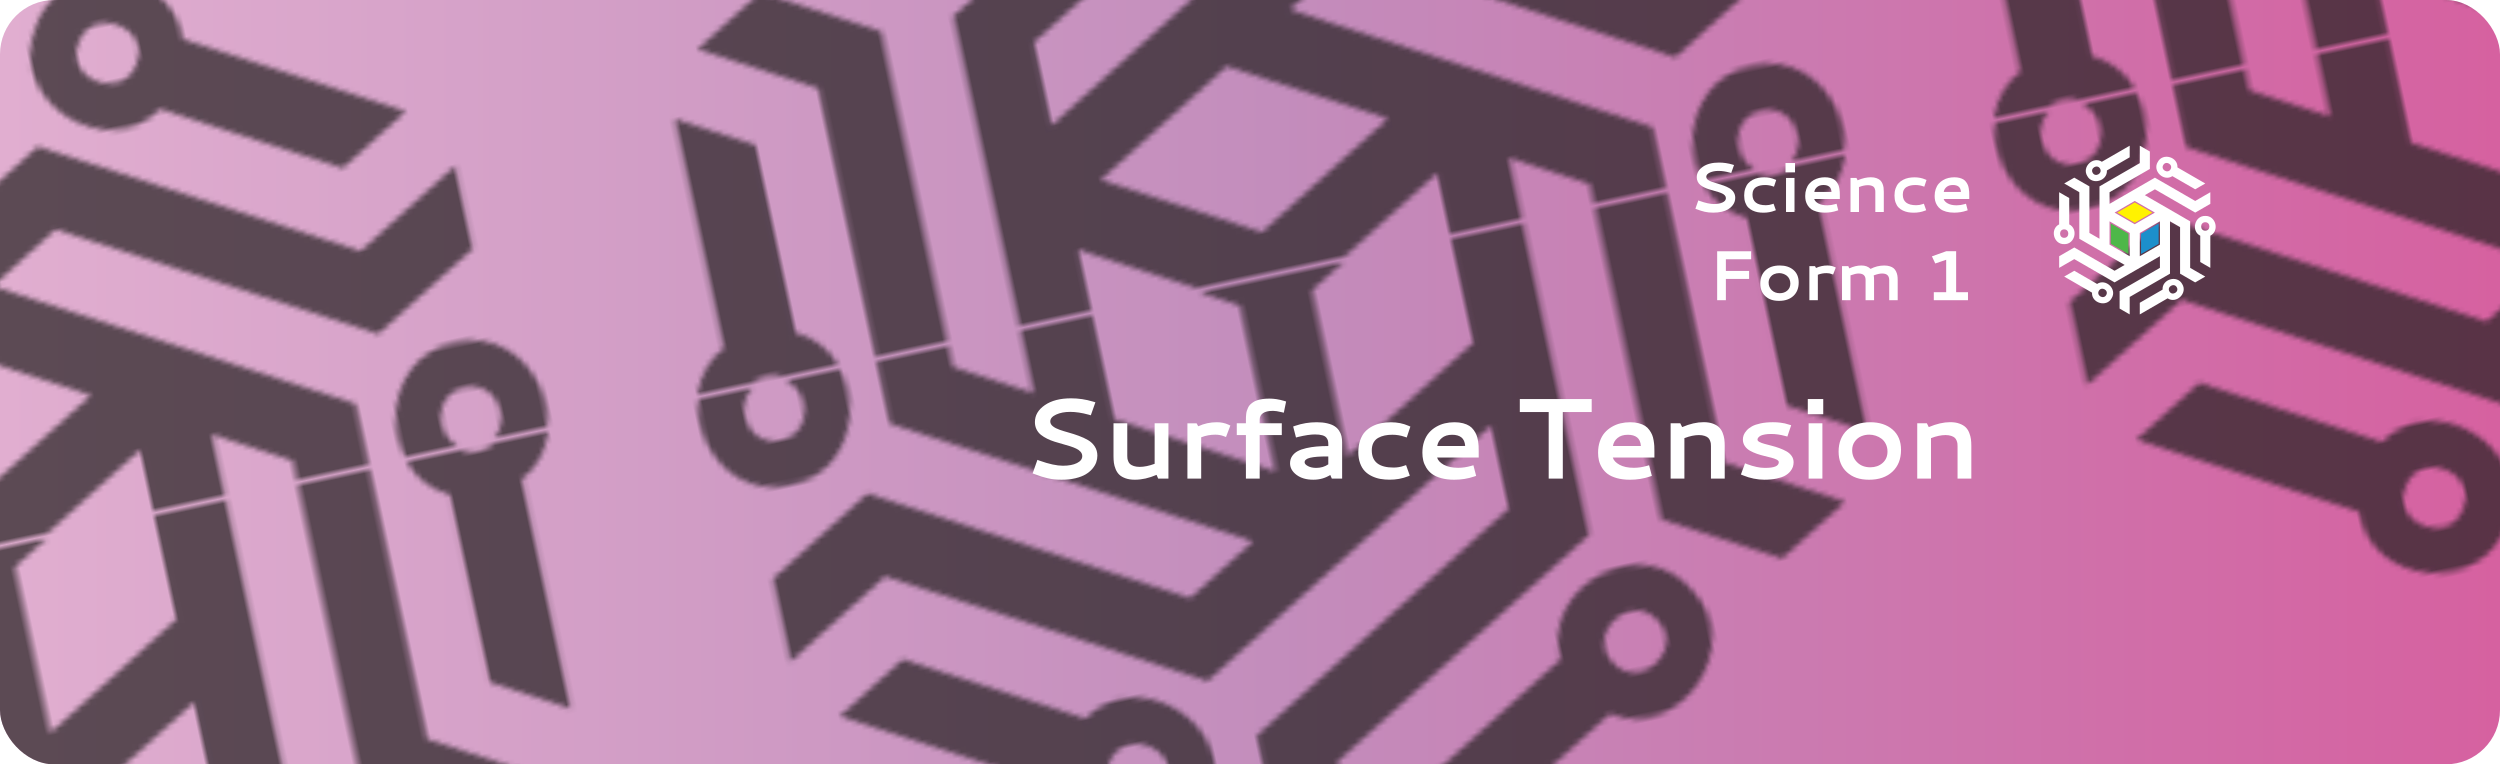 <?xml version="1.0" encoding="UTF-8"?><svg id="Layer_1" xmlns="http://www.w3.org/2000/svg" xmlns:xlink="http://www.w3.org/1999/xlink" viewBox="0 0 1700.79 520"><defs><style>.cls-1,.cls-2,.cls-3,.cls-4,.cls-5{fill:none;}.cls-2,.cls-3,.cls-4,.cls-5{stroke-miterlimit:10;}.cls-2,.cls-4,.cls-5{stroke:#fff;}.cls-2,.cls-6,.cls-7,.cls-8{fill-rule:evenodd;}.cls-9{fill:url(#linear-gradient);}.cls-10{clip-path:url(#clippath);}.cls-11,.cls-8{fill:#fff200;}.cls-12,.cls-7{fill:#fff;}.cls-13{fill:#fdfefe;}.cls-14{fill:#1c8fcb;}.cls-15{fill:#4eb749;}.cls-16{fill:#4db748;}.cls-17{fill:url(#New_Pattern_Swatch_6);opacity:.3;}.cls-18{fill:url(#New_Pattern_Swatch_9);opacity:.4;}.cls-19{fill:url(#New_Pattern_Swatch_7);}.cls-19,.cls-20,.cls-21,.cls-22{opacity:.5;}.cls-23{fill:url(#New_Pattern_Swatch_2);opacity:.7;}.cls-24{clip-path:url(#clippath-1);}.cls-25{clip-path:url(#clippath-4);}.cls-26{clip-path:url(#clippath-3);}.cls-27{clip-path:url(#clippath-2);}.cls-28{clip-path:url(#clippath-7);}.cls-29{clip-path:url(#clippath-8);}.cls-30{clip-path:url(#clippath-6);}.cls-31{clip-path:url(#clippath-5);}.cls-32{filter:url(#drop-shadow-6);}.cls-33{fill:url(#New_Pattern_Swatch_6-2);}.cls-33,.cls-34{opacity:.45;}.cls-34{fill:url(#New_Pattern_Swatch_6-3);}.cls-20{fill:url(#New_Pattern_Swatch_2-2);}.cls-35{fill:url(#linear-gradient-3);}.cls-36{fill:url(#linear-gradient-4);}.cls-37{fill:url(#linear-gradient-2);}.cls-38{fill:url(#linear-gradient-5);}.cls-3{stroke:#000;}.cls-3,.cls-4{stroke-width:1.25px;}.cls-39{fill:url(#New_Pattern_Swatch_6-4);}.cls-6{fill:#231f20;}.cls-40{fill:url(#Sky_17);}.cls-22{fill:url(#New_Pattern_Swatch_12);}.cls-5{stroke-width:2.61px;}</style><symbol id="Science_form_1_W" viewBox="0 0 353.94 114.79"><path class="cls-12" d="m16.1,11.49c3.11,0,6.18.46,9.21,1.38l.96.28-1.92,5.44-.89-.26c-2.83-.78-5.41-1.17-7.73-1.17s-4.26.38-5.89,1.12-2.45,1.71-2.45,2.88c0,.77.36,1.44,1.09,2.02s1.67,1.07,2.82,1.46,2.43.79,3.83,1.18,2.8.84,4.21,1.36,2.69,1.11,3.84,1.78,2.1,1.57,2.82,2.68,1.09,2.4,1.09,3.86c0,.94-.16,1.86-.48,2.78s-.86,1.82-1.62,2.71-1.7,1.67-2.81,2.33-2.54,1.2-4.27,1.62-3.66.62-5.8.62-4.07-.2-5.79-.6-3.54-.97-5.46-1.72l-.87-.33,1.99-5.67.91.35c3.95,1.41,7.21,2.11,9.77,2.11,2.41,0,4.36-.37,5.85-1.1s2.24-1.7,2.24-2.91c0-.67-.23-1.27-.68-1.8s-1.06-.98-1.83-1.35-1.64-.71-2.64-1.02-2.04-.62-3.13-.91-2.19-.62-3.28-.96-2.14-.76-3.13-1.24-1.87-1.03-2.64-1.64-1.38-1.37-1.83-2.29-.68-1.93-.68-3.06c0-2.81,1.38-5.17,4.14-7.08s6.43-2.86,11.03-2.86Z"/><path class="cls-12" d="m33.16,34.02c0-1.83.25-3.46.75-4.91s1.18-2.63,2.03-3.56,1.87-1.7,3.05-2.32,2.41-1.05,3.7-1.31,2.67-.39,4.14-.39c2.64,0,5.08.48,7.31,1.45l.82.35-1.52,4.57-.91-.3c-1.61-.56-3.31-.84-5.11-.84-1.17,0-2.24.1-3.2.3s-1.86.54-2.71,1-1.5,1.14-1.98,2.03-.71,1.96-.71,3.21c0,4.8,3.04,7.2,9.12,7.2,1.52,0,2.95-.24,4.31-.73l.91-.3,1.57,4.43-.87.33c-2.34.91-4.87,1.36-7.57,1.36-1.39,0-2.69-.11-3.9-.33s-2.39-.61-3.55-1.16-2.14-1.26-2.96-2.11-1.48-1.96-1.97-3.32-.74-2.91-.74-4.64Z"/><path class="cls-12" d="m61.29,11.8h6.47v6.35h-6.47v-6.35Zm.35,10.15h5.77v23.16h-5.77v-23.16Z"/><path class="cls-12" d="m88.08,21.5c1.34,0,2.55.14,3.62.43s1.95.66,2.65,1.1,1.3,1.02,1.8,1.73.89,1.39,1.16,2.04.47,1.43.62,2.33.24,1.67.27,2.3.05,1.37.05,2.23v2.62h-17.41c.33,1.16,1.26,2.16,2.79,3.01s3.55,1.28,6.05,1.28c1.77,0,3.56-.27,5.39-.8l.96-.28,1.15,4.45-.84.28c-2.61.89-5.39,1.34-8.34,1.34-2.06,0-3.89-.23-5.48-.68s-2.87-1.04-3.83-1.76-1.75-1.59-2.37-2.6-1.04-2.03-1.28-3.05-.35-2.1-.35-3.26c0-1.72.25-3.29.74-4.72s1.16-2.63,2.02-3.61,1.85-1.8,3-2.47,2.36-1.16,3.64-1.46,2.62-.46,4.01-.46Zm-.96,5.25c-1.8,0-3.23.45-4.31,1.35s-1.72,2.02-1.92,3.36h11.7c-.12-1.69-.66-2.89-1.59-3.62s-2.23-1.09-3.87-1.09Z"/><path class="cls-12" d="m105.52,21.95h4.03l.8,1.59c3.22-1.38,6.21-2.06,8.98-2.06,1.5,0,2.8.2,3.89.61s1.95.91,2.58,1.52,1.12,1.38,1.49,2.31.61,1.82.71,2.66.16,1.8.16,2.86v13.66h-5.77v-13.59c0-.44-.02-.82-.06-1.14s-.15-.72-.34-1.2-.45-.87-.77-1.17-.82-.57-1.49-.8-1.45-.34-2.36-.34c-1.83,0-3.86.43-6.09,1.29v16.95h-5.77v-23.16Z"/><path class="cls-12" d="m135.42,34.02c0-1.83.25-3.46.75-4.91s1.18-2.63,2.03-3.56,1.87-1.7,3.05-2.32,2.41-1.05,3.7-1.31,2.67-.39,4.14-.39c2.64,0,5.08.48,7.31,1.45l.82.35-1.52,4.57-.91-.3c-1.61-.56-3.31-.84-5.11-.84-1.17,0-2.24.1-3.2.3s-1.86.54-2.71,1-1.5,1.14-1.98,2.03-.71,1.96-.71,3.21c0,4.8,3.04,7.2,9.12,7.2,1.52,0,2.95-.24,4.31-.73l.91-.3,1.57,4.43-.87.33c-2.34.91-4.87,1.36-7.57,1.36-1.39,0-2.69-.11-3.9-.33s-2.39-.61-3.55-1.16-2.14-1.26-2.96-2.11-1.48-1.96-1.97-3.32-.74-2.91-.74-4.64Z"/><path class="cls-12" d="m176.13,21.5c1.34,0,2.55.14,3.62.43s1.95.66,2.65,1.1,1.3,1.02,1.8,1.73.89,1.39,1.16,2.04.47,1.43.62,2.33.24,1.67.27,2.3.05,1.37.05,2.23v2.62h-17.41c.33,1.16,1.26,2.16,2.79,3.01s3.55,1.28,6.05,1.28c1.77,0,3.56-.27,5.39-.8l.96-.28,1.15,4.45-.84.28c-2.61.89-5.39,1.34-8.34,1.34-2.06,0-3.89-.23-5.48-.68s-2.87-1.04-3.83-1.76-1.75-1.59-2.37-2.6-1.04-2.03-1.28-3.05-.35-2.1-.35-3.26c0-1.72.25-3.29.74-4.72s1.16-2.63,2.02-3.61,1.85-1.8,3-2.47,2.36-1.16,3.64-1.46,2.62-.46,4.01-.46Zm-.96,5.25c-1.8,0-3.23.45-4.31,1.35s-1.72,2.02-1.92,3.36h11.7c-.12-1.69-.66-2.89-1.59-3.62s-2.23-1.09-3.87-1.09Z"/><path class="cls-12" d="m20.72,77.24v7.99h15.8v5.44h-15.8v14.44h-5.93v-33.3h23.13v5.44h-17.2Z"/><path class="cls-12" d="m57.35,81.5c3.88,0,7,1.02,9.36,3.06s3.55,4.89,3.55,8.54c0,3.84-1.21,6.88-3.62,9.12s-5.66,3.35-9.74,3.35-6.97-1.05-9.29-3.15-3.48-4.99-3.48-8.66,1.18-6.75,3.55-8.95,5.59-3.3,9.67-3.3Zm-.38,5.2c-1.2,0-2.34.23-3.4.68s-1.96,1.19-2.68,2.2-1.09,2.21-1.09,3.59c0,2.03.7,3.74,2.11,5.12s3.23,2.07,5.48,2.07c2.05,0,3.76-.6,5.13-1.8s2.06-2.8,2.06-4.78c0-1.14-.23-2.18-.68-3.11s-1.05-1.68-1.78-2.24-1.55-.99-2.44-1.29-1.8-.45-2.72-.45Z"/><path class="cls-12" d="m82.05,83.19c2.44-1.12,5.04-1.69,7.8-1.69,1.77,0,3.38.34,4.83,1.01l.82.38-1.83,4.8-.91-.35c-1.09-.42-2.28-.63-3.56-.63-2.05,0-4.02.37-5.91,1.1v17.3h-5.77v-23.16h3.84l.68,1.24Z"/><path class="cls-12" d="m110.98,86.96c-1.34,0-3.17.42-5.48,1.27v16.88h-5.77v-23.16h4.29l.66,1.52c2.77-1.31,5.49-1.97,8.18-1.97s4.79.77,6.3,2.32c2.91-1.53,6.01-2.3,9.3-2.3,1.44,0,2.7.17,3.8.52s1.97.8,2.64,1.38,1.2,1.3,1.62,2.17.7,1.76.86,2.67.23,1.95.23,3.11v13.73h-5.77v-13.66c0-1.47-.39-2.58-1.16-3.34s-2.02-1.14-3.74-1.14c-1.45,0-3.33.42-5.62,1.27.14.81.21,1.91.21,3.3v13.57h-5.77v-13.76c0-2.92-1.59-4.38-4.78-4.38Z"/><path class="cls-12" d="m170.62,71.8h6.75v27.89h8.06v5.41h-23.25v-5.41h8.41v-22.08l-7.43,2.53-2.27-4.85,9.73-3.49Z"/><path class="cls-7" d="m281.74,51.46v15.83l13.71,7.92v-15.83c-2.28-1.32-11.27-6.51-13.71-7.92Zm20.57,23.75l13.71-7.92v-15.83c-2.5,1.44-11.38,6.57-13.71,7.92v15.83Zm10.28-29.69l-13.71-7.92c-2.15,1.24-11.78,6.8-13.71,7.92,2.5,1.44,11.38,6.57,13.71,7.92,2.28-1.32,11.27-6.51,13.71-7.92Zm-6.86-11.88c9.42,5.44,21.54,12.44,30.85,17.81v31.67c3.05,1.76,7.23,4.17,10.28,5.94-1.71.99-5.15,2.97-6.86,3.96-3.05-1.76-7.23-4.17-10.28-5.94,0-10.4,0-21.27,0-31.67-1.89-1.09-4.98-2.88-6.86-3.96v35.63c-9.01,5.2-18.42,10.63-27.42,15.83v11.87c-1.71-.99-5.15-2.97-6.86-3.96v-11.88c9.01-5.2,18.42-10.63,27.43-15.83v-7.92c-9.43,5.44-21.52,12.43-30.85,17.81-9.01-5.2-18.42-10.63-27.42-15.83-3.05,1.76-7.23,4.17-10.28,5.94v-7.92c3.05-1.76,7.23-4.17,10.28-5.94,9.01,5.2,18.42,10.63,27.42,15.83,1.71-.99,5.15-2.97,6.86-3.96l-30.85-17.81v-31.67c-3.05-1.76-7.23-4.17-10.28-5.94,1.71-.99,5.15-2.97,6.86-3.96,3.05,1.76,7.23,4.17,10.28,5.94v31.67c1.71.99,5.15,2.97,6.86,3.96v-15.83h0v-19.79c9.01-5.2,18.42-10.63,27.42-15.83V0c1.71.99,5.15,2.97,6.86,3.96v11.87c-9.01,5.2-18.42,10.63-27.42,15.83v5.95h0v1.97c9.9-5.72,20.98-12.11,30.85-17.81,9.01,5.2,18.42,10.63,27.42,15.83,3.05-1.76,7.23-4.17,10.28-5.94v7.92c-3.05,1.76-7.23,4.17-10.28,5.94-9.01-5.2-18.42-10.63-27.42-15.83-1.71.99-5.15,2.97-6.86,3.96Zm18.77-12.92c-5.94,3.93-13.78-3.52-9.93-9.69,3.42-6.42,13.8-3.36,13.36,3.75,6.13,3.54,12.81,7.4,18.94,10.94-1.71.99-5.15,2.97-6.86,3.96-4.95-2.86-10.57-6.1-15.52-8.96Zm18.94,40.52c-6.37-3.18-3.84-13.7,3.43-13.45,7.27-.25,9.8,10.27,3.43,13.45,0,7.08,0,14.79,0,21.87-1.71-.99-5.15-2.97-6.86-3.96v-17.92Zm-25.62,36.67c-.44-7.11,9.94-10.17,13.36-3.75,3.85,6.17-3.99,13.63-9.93,9.69-6.13,3.54-12.81,7.4-18.94,10.94v-7.92c4.95-2.86,10.57-6.1,15.52-8.96Zm-44.57-3.86c5.94-3.93,13.78,3.52,9.93,9.69-3.42,6.42-13.8,3.36-13.36-3.75-6.13-3.54-12.81-7.4-18.94-10.94,1.71-.99,5.15-2.97,6.86-3.96,4.95,2.86,10.57,6.1,15.52,8.96Zm-18.94-40.52c6.37,3.18,3.84,13.7-3.43,13.45-7.27.25-9.8-10.27-3.43-13.45v-21.87c1.71.99,5.15,2.97,6.86,3.96,0,5.72,0,12.2,0,17.92Zm-3.43,3.41c3.73-.05,3.73,5.8,0,5.75-3.73.05-3.73-5.8,0-5.75Zm24.38-41.34c1.91,3.2-3.16,6.13-4.98,2.87-1.91-3.2,3.16-6.13,4.98-2.87Zm47.99.44c-1.82,3.26-6.89.33-4.98-2.87,1.82-3.26,6.89-.33,4.98,2.87Zm23.61,41.79c-3.73.05-3.73-5.8,0-5.75,3.73-.05,3.73,5.8,0,5.75Zm-24.38,41.34c-1.91-3.2,3.16-6.13,4.98-2.87,1.91,3.2-3.16,6.13-4.98,2.87Zm-47.99-.44c1.82-3.26,6.89-.33,4.98,2.87-1.82,3.26-6.89.33-4.98-2.87Zm5.44-81.86c4.95-2.86,10.57-6.1,15.52-8.96V0c-6.13,3.54-12.81,7.4-18.94,10.94-5.94-3.93-13.78,3.52-9.93,9.69,3.42,6.42,13.8,3.35,13.36-3.76Z"/><path class="cls-15" d="m282.6,66.79l11.98,6.92v-13.84l-11.98-6.92v13.84Z"/><polygon class="cls-8" points="286.9 45.52 298.88 38.6 310.86 45.52 298.88 52.44 286.9 45.52"/><polygon class="cls-14" points="303.17 59.88 303.17 73.71 315.15 66.79 315.15 52.96 303.17 59.88"/></symbol><clipPath id="clippath"><rect class="cls-1" x="0" y="-649.01" width="1700.79" height="520" rx="36.95" ry="36.95"/></clipPath><pattern id="New_Pattern_Swatch_7" x="0" y="0" width="314.72" height="531.21" patternTransform="translate(16630.38 5953.74) rotate(-20.63) scale(3.1)" patternUnits="userSpaceOnUse" viewBox="0 0 314.72 531.21"><rect class="cls-1" y="0" width="314.72" height="531.21"/><path class="cls-3" d="m110.16,611.2c7.92,4.58,18.76,10.83,26.68,15.41-4.43,2.56-13.36,7.71-17.79,10.27-7.92-4.58-18.76-10.83-26.69-15.41,0-26.99,0-55.18,0-82.17-4.92-2.84-12.92-7.46-17.79-10.27v92.44c-23.37,13.5-47.79,27.59-71.16,41.09v30.81c-4.43-2.56-13.36-7.71-17.79-10.27v-30.81c23.37-13.49,47.79-27.59,71.16-41.09v-20.54c-24.47,14.13-55.85,32.24-80.06,46.22-23.37-13.49-47.79-27.59-71.16-41.08-7.92,4.58-18.76,10.83-26.69,15.41v-20.54c7.92-4.58,18.76-10.83,26.69-15.41,23.37,13.49,47.79,27.59,71.16,41.08,4.43-2.56,13.36-7.71,17.79-10.27l-80.06-46.22v-82.17c-7.92-4.58-18.76-10.83-26.69-15.41,4.43-2.56,13.36-7.71,17.79-10.27,7.92,4.57,18.76,10.83,26.68,15.41v82.17c4.44,2.56,13.36,7.71,17.79,10.27v-41.09h0v-51.36c23.37-13.5,47.79-27.59,71.16-41.09v-30.81c4.43,2.56,13.36,7.71,17.79,10.27v30.81c-23.37,13.5-47.79,27.59-71.16,41.09v15.43h0v5.11c25.7-14.84,54.43-31.43,80.05-46.22,23.37,13.49,47.79,27.59,71.16,41.08,7.92-4.58,18.76-10.83,26.68-15.41v20.54c-7.92,4.58-18.76,10.83-26.68,15.41-23.37-13.49-47.79-27.59-71.16-41.08-4.43,2.56-13.36,7.71-17.79,10.27,24.43,14.11,55.89,32.27,80.06,46.22v82.17ZM3.42,549.57c-5.92-3.41-29.24-16.88-35.58-20.54v41.09l35.58,20.54v-41.09Zm8.89-15.41c5.91-3.41,29.24-16.88,35.58-20.54l-35.58-20.54c-5.57,3.22-30.56,17.64-35.58,20.54,6.48,3.74,29.54,17.05,35.58,20.54Zm44.47-5.14c-6.48,3.74-29.54,17.05-35.58,20.54v41.09l35.58-20.54v-41.08Z"/><path class="cls-4" d="m53.03,424.14c8.87-16.65,35.8-8.71,34.66,9.74,15.9,9.18,33.24,19.19,49.15,28.38-4.43,2.56-13.36,7.71-17.79,10.27-12.85-7.42-27.42-15.83-40.26-23.24-15.41,10.2-35.76-9.14-25.77-25.15Zm22.55,13.02c4.96-8.31-8.2-15.91-12.92-7.46-4.96,8.31,8.2,15.91,12.92,7.46Z"/><path class="cls-11" d="m145.74,554.44c0,18.36,0,38.39,0,56.76-4.43-2.56-13.36-7.71-17.79-10.27v-46.49c-16.54-8.24-9.97-35.54,8.9-34.89,18.86-.65,25.44,26.65,8.89,34.89Zm-8.9-23.77c-9.68-.14-9.68,15.06,0,14.92,9.68.14,9.68-15.06,0-14.92Z"/><path class="cls-14" d="m75.58,437.16c4.96-8.31-8.2-15.91-12.92-7.46-4.96,8.31,8.2,15.91,12.92,7.46Z"/><path class="cls-16" d="m-71.5,449.03c-9.99-16.01,10.36-35.35,25.77-25.15,15.9-9.18,33.24-19.19,49.16-28.38v20.54c-12.84,7.41-27.43,15.83-40.26,23.24,1.14,18.45-25.8,26.4-34.66,9.74Zm9.63-5.56c4.72,8.45,17.88.85,12.92-7.46-4.72-8.45-17.88-.85-12.92,7.46Z"/><path class="cls-11" d="m12.32,497.31l-2.05,1.18c-6.69,3.86-19.18,11.08-26.2,15.12l9.57,5.53,18.67,10.78,28.24-16.31-28.24-16.31Z"/><path class="cls-3" d="m424.88,611.2c7.92,4.58,18.76,10.83,26.68,15.41-4.43,2.56-13.36,7.71-17.79,10.27-7.92-4.58-18.76-10.83-26.69-15.41,0-26.99,0-55.18,0-82.17-4.92-2.84-12.92-7.46-17.79-10.27v92.44c-23.37,13.5-47.79,27.59-71.16,41.09v30.81c-4.43-2.56-13.36-7.71-17.79-10.27v-30.81c23.37-13.49,47.79-27.59,71.16-41.09v-20.54c-24.47,14.13-55.85,32.24-80.06,46.22-23.37-13.49-47.79-27.59-71.16-41.08-7.92,4.58-18.76,10.83-26.69,15.41v-20.54c7.92-4.58,18.76-10.83,26.69-15.41,23.37,13.49,47.79,27.59,71.16,41.08,4.43-2.56,13.36-7.71,17.79-10.27l-80.06-46.22v-82.17c-7.92-4.58-18.76-10.83-26.69-15.41,4.43-2.56,13.36-7.71,17.79-10.27,7.92,4.57,18.76,10.83,26.68,15.41v82.17c4.44,2.56,13.36,7.71,17.79,10.27v-41.09h0v-51.36c23.37-13.5,47.79-27.59,71.16-41.09v-30.81c4.43,2.56,13.36,7.71,17.79,10.27v30.81c-23.37,13.5-47.79,27.59-71.16,41.09v15.43h0v5.11c25.7-14.84,54.43-31.43,80.05-46.22,23.37,13.49,47.79,27.59,71.16,41.08,7.92-4.58,18.76-10.83,26.68-15.41v20.54c-7.92,4.58-18.76,10.83-26.68,15.41-23.37-13.49-47.79-27.59-71.16-41.08-4.43,2.56-13.36,7.71-17.79,10.27,24.43,14.11,55.89,32.27,80.06,46.22v82.17Zm-106.74-61.63c-5.92-3.41-29.24-16.88-35.58-20.54v41.09l35.58,20.54v-41.09Zm8.89-15.41c5.91-3.41,29.24-16.88,35.58-20.54l-35.58-20.54c-5.57,3.22-30.56,17.64-35.58,20.54,6.48,3.74,29.54,17.05,35.58,20.54Zm44.47-5.14c-6.48,3.74-29.54,17.05-35.58,20.54v41.09l35.58-20.54v-41.08Z"/><path class="cls-4" d="m202.51,569.32c-18.86.65-25.44-26.65-8.89-34.89v-56.76c4.43,2.56,13.36,7.71,17.79,10.27,0,14.84,0,31.67,0,46.49,16.54,8.24,9.97,35.54-8.9,34.89Zm0-11.12c9.68.14,9.68-15.06,0-14.92-9.68-.14-9.68,15.06,0,14.92Z"/><path class="cls-16" d="m243.22,449.03c-9.99-16.01,10.36-35.35,25.77-25.15,15.9-9.18,33.24-19.19,49.16-28.38v20.54c-12.84,7.41-27.43,15.83-40.26,23.24,1.14,18.45-25.8,26.4-34.66,9.74Zm9.63-5.56c4.72,8.45,17.88.85,12.92-7.46-4.72-8.45-17.88-.85-12.92,7.46Z"/><path class="cls-11" d="m327.04,497.31l-2.05,1.18c-6.69,3.86-19.18,11.08-26.2,15.12l9.57,5.53,18.67,10.78,28.24-16.31-28.24-16.31Z"/><path class="cls-3" d="m267.52,345.59c7.92,4.58,18.76,10.83,26.68,15.41-4.43,2.56-13.36,7.71-17.79,10.27-7.92-4.58-18.76-10.83-26.69-15.41,0-26.99,0-55.18,0-82.17-4.92-2.84-12.92-7.46-17.79-10.27v92.44c-23.37,13.5-47.79,27.59-71.16,41.09v30.81c-4.43-2.56-13.36-7.71-17.79-10.27v-30.81c23.37-13.49,47.79-27.59,71.16-41.09v-20.54c-24.47,14.13-55.85,32.24-80.06,46.22-23.37-13.49-47.79-27.59-71.16-41.08-7.92,4.58-18.76,10.83-26.69,15.41v-20.54c7.92-4.58,18.76-10.83,26.69-15.41,23.37,13.49,47.79,27.59,71.16,41.08,4.43-2.56,13.36-7.71,17.79-10.27l-80.06-46.22v-82.17c-7.92-4.58-18.76-10.83-26.69-15.41,4.43-2.56,13.36-7.71,17.79-10.27,7.92,4.57,18.76,10.83,26.68,15.41v82.17c4.44,2.56,13.36,7.71,17.79,10.27v-41.09h0v-51.36c23.37-13.5,47.79-27.59,71.16-41.09v-30.81c4.43,2.56,13.36,7.71,17.79,10.27v30.81c-23.37,13.5-47.79,27.59-71.16,41.09v15.43h0v5.11c25.7-14.84,54.43-31.43,80.05-46.22,23.37,13.49,47.79,27.59,71.16,41.08,7.92-4.58,18.76-10.83,26.68-15.41v20.54c-7.92,4.58-18.76,10.83-26.68,15.41-23.37-13.49-47.79-27.59-71.16-41.08-4.43,2.56-13.36,7.71-17.79,10.27,24.43,14.11,55.89,32.27,80.06,46.22v82.17Zm-106.74-61.63c-5.92-3.41-29.24-16.88-35.58-20.54v41.09l35.58,20.54v-41.09Zm8.89-15.41c5.91-3.41,29.24-16.88,35.58-20.54l-35.58-20.54c-5.57,3.22-30.56,17.64-35.58,20.54,6.48,3.74,29.54,17.05,35.58,20.54Zm44.47-5.14c-6.48,3.74-29.54,17.05-35.58,20.54v41.09l35.58-20.54v-41.08Z"/><path class="cls-4" d="m210.39,158.54c8.87-16.65,35.8-8.71,34.66,9.74,15.9,9.18,33.24,19.19,49.15,28.38-4.43,2.56-13.36,7.71-17.79,10.27-12.85-7.42-27.42-15.83-40.26-23.24-15.41,10.2-35.76-9.14-25.77-25.15Zm22.55,13.02c4.96-8.31-8.2-15.91-12.92-7.46-4.96,8.31,8.2,15.91,12.92,7.46Z"/><path class="cls-11" d="m303.1,288.83c0,18.36,0,38.39,0,56.76-4.43-2.56-13.36-7.71-17.79-10.27v-46.49c-16.54-8.24-9.97-35.54,8.9-34.89,18.86-.65,25.44,26.65,8.89,34.89Zm-8.9-23.77c-9.68-.14-9.68,15.06,0,14.92,9.68.14,9.68-15.06,0-14.92Z"/><path class="cls-4" d="m253.5,374.23c9.99,16.01-10.36,35.35-25.77,25.15-15.9,9.18-33.25,19.19-49.15,28.38v-20.54c12.85-7.42,27.42-15.83,40.26-23.24-1.13-18.45,25.79-26.4,34.66-9.74Zm-9.63,5.56c-4.72-8.45-17.88-.85-12.92,7.46,4.72,8.45,17.88.85,12.92-7.46Z"/><path class="cls-14" d="m128.97,399.12c-8.87,16.65-35.8,8.71-34.66-9.74-15.9-9.18-33.24-19.2-49.16-28.38,4.43-2.56,13.36-7.71,17.79-10.27,12.85,7.42,27.42,15.83,40.26,23.24,15.41-10.2,35.76,9.14,25.77,25.15Zm-22.55-13.02c-4.96,8.31,8.2,15.91,12.92,7.46,4.96-8.31-8.2-15.91-12.92-7.46Z"/><path class="cls-4" d="m45.15,303.72c-18.86.65-25.44-26.65-8.89-34.89v-56.76c4.43,2.56,13.36,7.71,17.79,10.27,0,14.84,0,31.67,0,46.49,16.54,8.24,9.97,35.54-8.9,34.89Zm0-11.12c9.68.14,9.68-15.06,0-14.92-9.68-.14-9.68,15.06,0,14.92Z"/><path class="cls-11" d="m45.15,277.68c-9.68-.14-9.68,15.06,0,14.92,9.68.14,9.68-15.06,0-14.92Z"/><path class="cls-14" d="m232.94,171.56c4.96-8.31-8.2-15.91-12.92-7.46-4.96,8.31,8.2,15.91,12.92,7.46Z"/><path class="cls-16" d="m230.95,387.25c4.72,8.45,17.88.85,12.92-7.46-4.72-8.45-17.88-.85-12.92,7.46Z"/><path class="cls-16" d="m85.86,183.43c-9.99-16.01,10.36-35.35,25.77-25.15,15.9-9.18,33.24-19.19,49.16-28.38v20.54c-12.84,7.41-27.43,15.83-40.26,23.24,1.14,18.45-25.8,26.4-34.66,9.74Zm9.63-5.56c4.72,8.45,17.88.85,12.92-7.46-4.72-8.45-17.88-.85-12.92,7.46Z"/><polygon class="cls-15" points="158.54 285.26 127.45 267.31 127.45 303.21 158.54 321.16 158.54 285.26"/><polygon class="cls-14" points="211.91 267.31 180.82 285.26 180.82 321.16 211.91 303.21 211.91 267.31"/><path class="cls-11" d="m169.68,231.71l-2.05,1.18c-6.69,3.86-19.18,11.08-26.2,15.12l9.57,5.53,18.67,10.78,28.24-16.31-28.24-16.31Z"/><path class="cls-3" d="m110.16,79.99c7.92,4.58,18.76,10.83,26.68,15.41-4.43,2.56-13.36,7.71-17.79,10.27-7.92-4.58-18.76-10.83-26.69-15.41,0-26.99,0-55.18,0-82.17-4.92-2.84-12.92-7.46-17.79-10.27v92.44c-23.37,13.5-47.79,27.59-71.16,41.09v30.81c-4.43-2.56-13.36-7.71-17.79-10.27v-30.81c23.37-13.49,47.79-27.59,71.16-41.09v-20.54C32.32,73.57.94,91.69-23.26,105.66c-23.37-13.49-47.79-27.59-71.16-41.08-7.92,4.58-18.76,10.83-26.69,15.41v-20.54c7.92-4.58,18.76-10.83,26.69-15.41,23.37,13.49,47.79,27.59,71.16,41.08,4.43-2.56,13.36-7.71,17.79-10.27L-85.53,28.63V-53.54c-7.92-4.58-18.76-10.83-26.69-15.41,4.43-2.56,13.36-7.71,17.79-10.27,7.92,4.57,18.76,10.83,26.68,15.41V18.36c4.44,2.56,13.36,7.71,17.79,10.27V-12.45h0v-51.36c23.37-13.5,47.79-27.59,71.16-41.09v-30.81c4.43,2.56,13.36,7.71,17.79,10.27v30.81c-23.37,13.5-47.79,27.59-71.16,41.09v15.43h0v5.11c25.7-14.84,54.43-31.43,80.05-46.22,23.37,13.49,47.79,27.59,71.16,41.08,7.92-4.58,18.76-10.83,26.68-15.41v20.54c-7.92,4.58-18.76,10.83-26.68,15.41-23.37-13.49-47.79-27.59-71.16-41.08-4.43,2.56-13.36,7.71-17.79,10.27C54.54-34.3,85.99-16.14,110.16-2.18v82.17ZM3.42,18.36C-2.49,14.95-25.82,1.48-32.15-2.18v41.09L3.42,59.45V18.36ZM12.32,2.95C18.23-.46,41.56-13.93,47.9-17.59L12.32-38.13c-5.57,3.22-30.56,17.64-35.58,20.54C-16.79-13.85,6.28-.53,12.32,2.95ZM56.79-2.18c-6.48,3.74-29.54,17.05-35.58,20.54v41.09l35.58-20.54V-2.18Z"/><path class="cls-11" d="m145.74,23.23c0,18.36,0,38.39,0,56.76-4.43-2.56-13.36-7.71-17.79-10.27V23.23c-16.54-8.24-9.97-35.54,8.9-34.89,18.86-.65,25.44,26.65,8.89,34.89ZM136.85-.54c-9.68-.14-9.68,15.06,0,14.92,9.68.14,9.68-15.06,0-14.92Z"/><path class="cls-4" d="m96.14,108.63c9.99,16.01-10.36,35.35-25.77,25.15-15.9,9.18-33.25,19.19-49.15,28.38v-20.54c12.85-7.42,27.42-15.83,40.26-23.24-1.13-18.45,25.79-26.4,34.66-9.74Zm-9.63,5.56c-4.72-8.45-17.88-.85-12.92,7.46,4.72,8.45,17.88.85,12.92-7.46Z"/><path class="cls-16" d="m73.59,121.65c4.72,8.45,17.88.85,12.92-7.46-4.72-8.45-17.88-.85-12.92,7.46Z"/><polygon class="cls-15" points="1.18 19.66 -29.91 1.71 -29.91 37.61 1.18 55.56 1.18 19.66"/><polygon class="cls-14" points="54.55 1.71 23.46 19.66 23.46 55.56 54.55 37.61 54.55 1.71"/><path class="cls-3" d="m424.88,79.99c7.92,4.58,18.76,10.83,26.68,15.41-4.43,2.56-13.36,7.71-17.79,10.27-7.92-4.58-18.76-10.83-26.69-15.41,0-26.99,0-55.18,0-82.17-4.92-2.84-12.92-7.46-17.79-10.27v92.44c-23.37,13.5-47.79,27.59-71.16,41.09v30.81c-4.43-2.56-13.36-7.71-17.79-10.27v-30.81c23.37-13.49,47.79-27.59,71.16-41.09v-20.54c-24.47,14.13-55.85,32.24-80.06,46.22-23.37-13.49-47.79-27.59-71.16-41.08-7.92,4.58-18.76,10.83-26.69,15.41v-20.54c7.92-4.58,18.76-10.83,26.69-15.41,23.37,13.49,47.79,27.59,71.16,41.08,4.43-2.56,13.36-7.71,17.79-10.27l-80.06-46.22V-53.54c-7.92-4.58-18.76-10.83-26.69-15.41,4.43-2.56,13.36-7.71,17.79-10.27,7.92,4.57,18.76,10.83,26.68,15.41V18.36c4.44,2.56,13.36,7.71,17.79,10.27V-12.45h0v-51.36c23.37-13.5,47.79-27.59,71.16-41.09v-30.81c4.43,2.56,13.36,7.71,17.79,10.27v30.81c-23.37,13.5-47.79,27.59-71.16,41.09v15.43h0v5.11c25.7-14.84,54.43-31.43,80.05-46.22,23.37,13.49,47.79,27.59,71.16,41.08,7.92-4.58,18.76-10.83,26.68-15.41v20.54c-7.92,4.58-18.76,10.83-26.68,15.41-23.37-13.49-47.79-27.59-71.16-41.08-4.43,2.56-13.36,7.71-17.79,10.27,24.43,14.11,55.89,32.27,80.06,46.22v82.17Zm-106.74-61.63c-5.92-3.41-29.24-16.88-35.58-20.54v41.09l35.58,20.54V18.36Zm8.89-15.41c5.91-3.41,29.24-16.88,35.58-20.54l-35.58-20.54c-5.57,3.22-30.56,17.64-35.58,20.54,6.48,3.74,29.54,17.05,35.58,20.54Zm44.47-5.14c-6.48,3.74-29.54,17.05-35.58,20.54v41.09l35.58-20.54V-2.18Z"/><path class="cls-14" d="m286.33,133.52c-8.87,16.65-35.8,8.71-34.66-9.74-15.9-9.18-33.24-19.2-49.16-28.38,4.43-2.56,13.36-7.71,17.79-10.27,12.85,7.42,27.42,15.83,40.26,23.24,15.41-10.2,35.76,9.14,25.77,25.15Zm-22.55-13.02c-4.96,8.31,8.2,15.91,12.92,7.46,4.96-8.31-8.2-15.91-12.92-7.46Z"/><path class="cls-4" d="m202.51,38.11c-18.86.65-25.44-26.65-8.89-34.89v-56.76c4.43,2.56,13.36,7.71,17.79,10.27,0,14.84,0,31.67,0,46.49,16.54,8.24,9.97,35.54-8.9,34.89Zm0-11.12c9.68.14,9.68-15.06,0-14.92-9.68-.14-9.68,15.06,0,14.92Z"/><path class="cls-11" d="m202.51,12.07c-9.68-.14-9.68,15.06,0,14.92,9.68.14,9.68-15.06,0-14.92Z"/><polygon class="cls-15" points="315.9 19.66 284.81 1.71 284.81 37.61 315.9 55.56 315.9 19.66"/></pattern><clipPath id="clippath-1"><rect class="cls-1" x="-1698.68" y="649.98" width="1661.85" height="331.22"/></clipPath><pattern id="New_Pattern_Swatch_12" x="0" y="0" width="293.2" height="294.09" patternTransform="translate(20863.15 27899.55) scale(5.04)" patternUnits="userSpaceOnUse" viewBox="0 0 293.2 294.09"><rect class="cls-1" y="0" width="293.2" height="294.09"/><path class="cls-4" d="m226.24,205.34c-7.22-26.96-16.62-62.04-23.93-89.29,4.94,1.33,14.9,3.99,19.84,5.32,6.98,26.07,14.28,53.3,21.27,79.37,8.84,2.37,20.92,5.61,29.76,7.98l14.53-14.53c-8.84-2.37-20.92-5.61-29.76-7.98-6.98-26.07-14.28-53.3-21.27-79.37-28.58-7.66-60.62-16.24-89.29-23.92l3.61-3.61h0c2.34-2.34,8.49-8.49,10.91-10.91,26.07,6.98,53.3,14.28,79.37,21.27,6.47-6.47,15.32-15.32,21.79-21.79-1.32-4.94-3.99-14.9-5.32-19.84-6.47,6.47-15.32,15.32-21.79,21.79-26.07-6.98-53.3-14.28-79.37-21.27-11.64,11.64-24.67,24.67-36.31,36.31h0s-29.05,29.05-29.05,29.05c-1.32-4.95-3.99-14.9-5.32-19.85l58.1-58.1c-2.37-8.84-5.61-20.92-7.97-29.76-4.94-1.32-14.9-3.99-19.84-5.32,2.37,8.84,5.61,20.93,7.97,29.76-19.08,19.08-39.02,39.02-58.1,58.1l23.93,89.29c-4.94-1.33-14.9-3.99-19.84-5.32-6.98-26.07-14.28-53.3-21.27-79.37-8.84-2.37-20.92-5.61-29.76-7.98-3.62,3.62-10.9,10.9-14.52,14.52,8.84,2.37,20.92,5.61,29.76,7.98,6.98,26.07,14.28,53.3,21.27,79.37,27,7.24,62,16.61,89.29,23.93l-14.52,14.52c-26.07-6.98-53.3-14.28-79.37-21.27l-21.79,21.79c1.32,4.94,3.99,14.9,5.32,19.84,6.47-6.47,15.32-15.32,21.79-21.79,26.07,6.98,53.3,14.28,79.37,21.27,18.83-18.83,46.56-46.56,65.36-65.36,1.45,5.43,3.85,14.36,5.32,19.84-19.08,19.08-39.02,39.02-58.1,58.1,2.37,8.84,5.61,20.93,7.98,29.76,4.94,1.33,14.9,3.99,19.84,5.32-2.37-8.84-5.61-20.93-7.97-29.76,19.08-19.08,39.02-39.02,58.1-58.1Zm-119.05-31.9l-10.63-39.68,29.05-29.05c1.89,7.07,8.86,33.08,10.63,39.68-4.93,4.93-23.76,23.76-29.05,29.05Zm35.6-73.34c5.6,1.5,33.47,8.97,39.68,10.63l10.63,39.68c-7.07-1.89-33.09-8.87-39.68-10.63-1.81-6.74-8.7-32.46-10.63-39.69Zm16.66,96.55l-39.68-10.63c5.18-5.18,24.22-24.22,29.05-29.05,6.74,1.81,32.46,8.7,39.68,10.63-7.77,7.77-21.15,21.15-29.05,29.05Z"/><path class="cls-4" d="m260.44,126.78c3.84,14.32,8.19,30.57,12.03,44.9,4.94,1.33,14.9,3.99,19.84,5.32-4.76-17.74-9.94-37.09-14.69-54.82,13.85-12.24.43-36.9-17.62-31.4-18.39,4.26-17.67,32.32.44,36Zm2.44-25.26c9.31-2.64,13.25,12.04,3.86,14.41-9.31,2.64-13.25-12.04-3.86-14.41Z"/><path class="cls-11" d="m251.81,217.5c-12.88-13.8-36.83.86-30.96,18.38l-32.87,32.87c1.32,4.94,3.99,14.9,5.32,19.84,12.99-12.99,27.15-27.15,40.13-40.13,17.53,5.87,32.17-18.08,18.38-30.96Zm-18.41,18.41c-6.94-6.74,3.81-17.49,10.55-10.55,6.94,6.74-3.81,17.49-10.55,10.55Z"/><path class="cls-4" d="m106.57,256.15c-14.32-3.84-30.57-8.19-44.9-12.03l-14.53,14.53c17.74,4.75,37.09,9.94,54.82,14.69,3.68,18.11,31.75,18.82,36,.44,5.51-18.05-19.16-31.47-31.4-17.62Zm6.25,10.88c2.37-9.39,17.05-5.45,14.41,3.86-2.37,9.38-17.05,5.45-14.41-3.86Z"/><path class="cls-14" d="m31.87,167.31c-3.84-14.32-8.19-30.57-12.03-44.9-4.94-1.33-14.9-3.99-19.84-5.32,4.76,17.74,9.94,37.09,14.69,54.82-13.85,12.24-.43,36.9,17.62,31.4,18.39-4.26,17.67-32.32-.44-36Zm-2.44,25.26c-9.31,2.64-13.25-12.04-3.86-14.41,9.31-2.64,13.25,12.04,3.86,14.41Z"/><path class="cls-4" d="m71.47,58.2c10.48-10.48,22.38-22.38,32.87-32.87-1.33-4.94-3.99-14.9-5.32-19.84-12.99,12.99-27.15,27.15-40.13,40.13-17.53-5.87-32.17,18.08-18.38,30.96,12.88,13.8,36.83-.86,30.96-18.38Zm-12.55-.03c6.94,6.74-3.81,17.49-10.55,10.55-6.94-6.74,3.81-17.49,10.55-10.55Z"/><path class="cls-11" d="m58.92,58.17c-6.74-6.95-17.49,3.81-10.55,10.55,6.74,6.94,17.49-3.81,10.55-10.55Z"/><path class="cls-14" d="m266.74,115.92c9.39-2.37,5.45-17.05-3.86-14.41-9.39,2.37-5.45,17.05,3.86,14.41Z"/><path class="cls-16" d="m112.82,267.03c-2.64,9.31,12.04,13.25,14.41,3.86,2.64-9.31-12.04-13.25-14.41-3.86Z"/><path class="cls-16" d="m185.75,37.94c14.31,3.83,30.58,8.19,44.9,12.03,3.62-3.62,10.91-10.91,14.53-14.53-17.75-4.76-37.09-9.94-54.82-14.69-3.68-18.11-31.75-18.82-36-.44-5.51,18.05,19.16,31.47,31.4,17.62Zm-6.25-10.88c-2.37,9.39-17.05,5.45-14.41-3.86,2.37-9.38,17.05-5.45,14.41,3.86Z"/><polygon class="cls-15" points="133.74 143.71 124.44 109.04 99.06 134.43 108.35 169.1 133.74 143.71"/><polygon class="cls-14" points="184.17 168.76 149.49 159.47 124.1 184.85 158.78 194.15 184.17 168.76"/><path class="cls-11" d="m179.48,113.72l-2.28-.61c-7.46-2-21.4-5.73-29.22-7.83l2.86,10.68,5.58,20.83,31.5,8.44-8.44-31.5Z"/></pattern><clipPath id="clippath-2"><rect class="cls-1" x="0" width="1700.79" height="520" rx="36.95" ry="36.95"/></clipPath><linearGradient id="Sky_17" x1="0" y1="260" x2="1700.79" y2="260" gradientTransform="translate(1110.39 -590.39) rotate(90)" gradientUnits="userSpaceOnUse"><stop offset="0" stop-color="#e1aed0"/><stop offset=".51" stop-color="#c38dbc"/><stop offset="1" stop-color="#d661a0"/></linearGradient><pattern id="New_Pattern_Swatch_2" x="0" y="0" width="513.91" height="533.29" patternTransform="translate(20214 15226.65) rotate(-12.04) scale(3.51)" patternUnits="userSpaceOnUse" viewBox="0 0 513.91 533.29"><rect class="cls-1" y="0" width="513.91" height="533.29"/><path class="cls-6" d="m378.31,537.39v32.87l-28.46-16.43v-32.87c5.07,2.93,23.73,13.7,28.46,16.43Zm14.23,0c4.83-2.79,23.28-13.44,28.47-16.43v32.87l-28.47,16.43v-32.87Zm-7.12-12.33c-4.83-2.79-23.28-13.44-28.47-16.43,4.02-2.32,24.01-13.86,28.47-16.43l28.46,16.43c-5.07,2.93-23.73,13.7-28.46,16.43Zm28.47-49.3c18.7,10.8,38.23,22.07,56.93,32.87,6.34-3.66,15.01-8.66,21.35-12.33v-16.43c-6.34,3.66-15.01,8.66-21.35,12.33-18.7-10.8-38.23-22.07-56.93-32.87-20.5,11.83-43.48,25.11-64.04,36.98v-4.09h0v-12.35c18.7-10.8,38.23-22.07,56.93-32.87v-24.65c-3.55-2.05-10.68-6.17-14.23-8.22v24.65c-18.7,10.8-38.23,22.07-56.93,32.87v41.09h0v32.87c-3.55-2.05-10.69-6.17-14.24-8.22v-65.74c-6.34-3.66-15.01-8.67-21.35-12.33-3.55,2.05-10.69,6.17-14.23,8.22,6.34,3.66,15.01,8.67,21.35,12.33v65.74l64.05,36.98c-3.55,2.05-10.69,6.17-14.23,8.22-18.7-10.8-38.23-22.07-56.93-32.87-6.34,3.66-15.01,8.66-21.35,12.33v16.43c6.34-3.66,15.01-8.66,21.35-12.33,18.7,10.8,38.23,22.07,56.93,32.87,19.37-11.18,44.47-25.67,64.05-36.98v16.43c-18.7,10.8-38.23,22.07-56.93,32.87v24.65c3.55,2.05,10.69,6.17,14.23,8.22v-24.65c18.7-10.8,38.23-22.07,56.93-32.87v-73.95c3.89,2.25,10.3,5.95,14.23,8.22,0,21.59,0,44.15,0,65.74,6.34,3.66,15.01,8.67,21.35,12.33,3.55-2.05,10.69-6.17,14.23-8.22-6.34-3.66-15.01-8.67-21.35-12.33v-65.74c-19.34-11.16-44.5-25.69-64.05-36.98,3.55-2.05,10.69-6.17,14.23-8.22Zm56.93,0c3.55-2.05,10.69-6.17,14.23-8.22-12.73-7.35-26.6-15.36-39.32-22.7.91-14.76-20.64-21.12-27.73-7.79-7.99,12.81,8.29,28.28,20.62,20.12,10.27,5.93,21.93,12.66,32.21,18.6Zm7.12,102.71c3.55,2.05,10.69,6.17,14.23,8.22,0-14.7,0-30.72,0-45.41,13.24-6.59,7.97-28.43-7.12-27.91-15.09-.52-20.35,21.32-7.12,27.91v37.19Zm-85.39,57.52v16.43c12.73-7.35,26.6-15.36,39.32-22.7,12.33,8.17,28.61-7.31,20.62-20.12-7.1-13.33-28.64-6.96-27.73,7.79-10.27,5.93-21.93,12.66-32.21,18.59Zm-92.51-45.19c-3.55,2.05-10.69,6.17-14.23,8.22,12.73,7.35,26.6,15.36,39.33,22.7-.91,14.76,20.64,21.12,27.73,7.79,7.99-12.81-8.29-28.28-20.62-20.12-10.27-5.93-21.93-12.66-32.21-18.6Zm-7.12-102.71c-3.55-2.05-10.69-6.17-14.23-8.22v45.41c-13.24,6.59-7.97,28.43,7.12,27.91,15.09.52,20.35-21.32,7.12-27.91,0-11.86,0-25.32,0-37.19Zm-7.12,56.21c7.74.11,7.74-12.05,0-11.94-7.74-.11-7.74,12.05,0,11.94Zm40.27-91.79c3.77,6.76,14.31.68,10.34-5.97-3.77-6.76-14.3-.68-10.34,5.97Zm99.63-11.02c-3.97,6.65,6.56,12.73,10.34,5.97,3.97-6.65-6.56-12.73-10.34-5.97Zm59.35,80.77c-7.74-.11-7.74,12.05,0,11.94,7.74.11,7.74-12.05,0-11.94Zm-40.27,91.79c-3.77-6.76-14.31-.68-10.34,5.97,3.77,6.76,14.31.68,10.34-5.97Zm-99.63,11.01c3.97-6.65-6.56-12.73-10.34-5.97-3.97,6.65,6.56,12.73,10.34,5.97Zm-26.78-168.11c-7.99-12.81,8.29-28.28,20.61-20.12,12.72-7.34,26.59-15.36,39.33-22.7v16.43c-10.28,5.93-21.94,12.67-32.21,18.59.91,14.76-20.64,21.12-27.73,7.8Z"/><path class="cls-6" d="m121.36,537.39v32.87l-28.46-16.43v-32.87c5.07,2.93,23.73,13.7,28.46,16.43Zm14.23,0c4.83-2.79,23.28-13.44,28.47-16.43v32.87l-28.47,16.43v-32.87Zm-7.12-12.33c-4.83-2.79-23.28-13.44-28.47-16.43,4.02-2.32,24.01-13.86,28.47-16.43l28.46,16.43c-5.07,2.93-23.73,13.7-28.46,16.43Zm28.47-49.3c18.7,10.8,38.23,22.07,56.93,32.87,6.34-3.66,15.01-8.66,21.35-12.33v-16.43c-6.34,3.66-15.01,8.66-21.35,12.33-18.7-10.8-38.23-22.07-56.93-32.87-20.5,11.83-43.48,25.11-64.04,36.98v-4.09h0v-12.35c18.7-10.8,38.23-22.07,56.93-32.87v-24.65c-3.55-2.05-10.68-6.17-14.23-8.22v24.65c-18.7,10.8-38.23,22.07-56.93,32.87v41.09h0v32.87c-3.55-2.05-10.69-6.17-14.24-8.22v-65.74c-6.34-3.66-15.01-8.67-21.35-12.33-3.55,2.05-10.69,6.17-14.23,8.22,6.34,3.66,15.01,8.67,21.35,12.33v65.74l64.05,36.98c-3.55,2.05-10.69,6.17-14.23,8.22-18.7-10.8-38.23-22.07-56.93-32.87-6.34,3.66-15.01,8.66-21.35,12.33v16.43c6.34-3.66,15.01-8.66,21.35-12.33,18.7,10.8,38.23,22.07,56.93,32.87,19.37-11.18,44.47-25.67,64.05-36.98v16.43c-18.7,10.8-38.23,22.07-56.93,32.87v24.65c3.55,2.05,10.69,6.17,14.23,8.22v-24.65c18.7-10.8,38.23-22.07,56.93-32.87v-73.95c3.89,2.25,10.3,5.95,14.23,8.22,0,21.59,0,44.15,0,65.74,6.34,3.66,15.01,8.67,21.35,12.33,3.55-2.05,10.69-6.17,14.23-8.22-6.34-3.66-15.01-8.67-21.35-12.33v-65.74c-19.34-11.16-44.5-25.69-64.05-36.98,3.55-2.05,10.69-6.17,14.23-8.22Zm56.93,0c3.55-2.05,10.69-6.17,14.23-8.22-12.73-7.35-26.6-15.36-39.32-22.7.91-14.76-20.64-21.12-27.73-7.79-7.99,12.81,8.29,28.28,20.62,20.12,10.27,5.93,21.93,12.66,32.21,18.6Zm7.12,102.71c3.55,2.05,10.69,6.17,14.23,8.22,0-14.7,0-30.72,0-45.41,13.24-6.59,7.97-28.43-7.12-27.91-15.09-.52-20.35,21.32-7.12,27.91v37.19Zm-85.39,57.52v16.43c12.73-7.35,26.6-15.36,39.32-22.7,12.33,8.17,28.61-7.31,20.62-20.12-7.1-13.33-28.64-6.96-27.73,7.79-10.27,5.93-21.93,12.66-32.21,18.59Zm-92.51-45.19c-3.55,2.05-10.69,6.17-14.23,8.22,12.73,7.35,26.6,15.36,39.33,22.7-.91,14.76,20.64,21.12,27.73,7.79,7.99-12.81-8.29-28.28-20.62-20.12-10.27-5.93-21.93-12.66-32.21-18.6Zm-7.12-102.71c-3.55-2.05-10.69-6.17-14.23-8.22v45.41c-13.24,6.59-7.97,28.43,7.12,27.91,15.09.52,20.35-21.32,7.12-27.91,0-11.86,0-25.32,0-37.19Zm-7.12,56.21c7.74.11,7.74-12.05,0-11.94-7.74-.11-7.74,12.05,0,11.94Zm40.27-91.79c3.77,6.76,14.31.68,10.34-5.97-3.77-6.76-14.3-.68-10.34,5.97Zm99.63-11.02c-3.97,6.65,6.56,12.73,10.34,5.97,3.97-6.65-6.56-12.73-10.34-5.97Zm59.35,80.77c-7.74-.11-7.74,12.05,0,11.94,7.74.11,7.74-12.05,0-11.94Zm-40.27,91.79c-3.77-6.76-14.31-.68-10.34,5.97,3.77,6.76,14.31.68,10.34-5.97Zm-99.63,11.01c3.97-6.65-6.56-12.73-10.34-5.97-3.97,6.65,6.56,12.73,10.34,5.97Zm-26.78-168.11c-7.99-12.81,8.29-28.28,20.61-20.12,12.72-7.34,26.59-15.36,39.33-22.7v16.43c-10.28,5.93-21.94,12.67-32.21,18.59.91,14.76-20.64,21.12-27.73,7.8Z"/><path class="cls-6" d="m506.79,270.75v32.87l-28.46-16.43v-32.87c5.07,2.93,23.73,13.7,28.46,16.43Zm14.23,0c4.83-2.79,23.28-13.44,28.47-16.43v32.87l-28.47,16.43v-32.87Zm-7.12-12.33c-4.83-2.79-23.28-13.44-28.47-16.43,4.02-2.32,24.01-13.86,28.47-16.43l28.46,16.43c-5.07,2.93-23.73,13.7-28.46,16.43Zm28.47-49.3c18.7,10.8,38.23,22.07,56.93,32.87,6.34-3.66,15.01-8.66,21.35-12.33v-16.43c-6.34,3.66-15.01,8.66-21.35,12.33-18.7-10.8-38.23-22.07-56.93-32.87-20.5,11.83-43.48,25.11-64.04,36.98v-4.09h0v-12.35c18.7-10.8,38.23-22.07,56.93-32.87v-24.65c-3.55-2.05-10.68-6.17-14.23-8.22v24.65c-18.7,10.8-38.23,22.07-56.93,32.87v41.09h0v32.87c-3.55-2.05-10.69-6.17-14.24-8.22v-65.74c-6.34-3.66-15.01-8.67-21.35-12.33-3.55,2.05-10.69,6.17-14.23,8.22,6.34,3.66,15.01,8.67,21.35,12.33v65.74l64.05,36.98c-3.55,2.05-10.69,6.17-14.23,8.22-18.7-10.8-38.23-22.07-56.93-32.87-6.34,3.66-15.01,8.66-21.35,12.33v16.43c6.34-3.66,15.01-8.66,21.35-12.33,18.7,10.8,38.23,22.07,56.93,32.87,19.37-11.18,44.47-25.67,64.05-36.98v16.43c-18.7,10.8-38.23,22.07-56.93,32.87v24.65c3.55,2.05,10.69,6.17,14.23,8.22v-24.65c18.7-10.8,38.23-22.07,56.93-32.87v-73.95c3.89,2.25,10.3,5.95,14.23,8.22,0,21.59,0,44.15,0,65.74,6.34,3.66,15.01,8.67,21.35,12.33,3.55-2.05,10.69-6.17,14.23-8.22-6.34-3.66-15.01-8.67-21.35-12.33v-65.74c-19.34-11.16-44.5-25.69-64.05-36.98,3.55-2.05,10.69-6.17,14.23-8.22Zm56.93,0c3.55-2.05,10.69-6.17,14.23-8.22-12.73-7.35-26.6-15.36-39.32-22.7.91-14.76-20.64-21.12-27.73-7.79-7.99,12.81,8.29,28.28,20.62,20.12,10.27,5.93,21.93,12.66,32.21,18.6Zm7.12,102.71c3.55,2.05,10.69,6.17,14.23,8.22,0-14.7,0-30.72,0-45.41,13.24-6.59,7.97-28.43-7.12-27.91-15.09-.52-20.35,21.32-7.12,27.91v37.19Zm-85.39,57.52v16.43c12.73-7.35,26.6-15.36,39.32-22.7,12.33,8.17,28.61-7.31,20.62-20.12-7.1-13.33-28.64-6.96-27.73,7.79-10.27,5.93-21.93,12.66-32.21,18.59Zm-92.51-45.19c-3.55,2.05-10.69,6.17-14.23,8.22,12.73,7.35,26.6,15.36,39.33,22.7-.91,14.76,20.64,21.12,27.73,7.79,7.99-12.81-8.29-28.28-20.62-20.12-10.27-5.93-21.93-12.66-32.21-18.6Zm-7.12-102.71c-3.55-2.05-10.69-6.17-14.23-8.22v45.41c-13.24,6.59-7.97,28.43,7.12,27.91,15.09.52,20.35-21.32,7.12-27.91,0-11.86,0-25.32,0-37.19Zm-7.12,56.21c7.74.11,7.74-12.05,0-11.94-7.74-.11-7.74,12.05,0,11.94Zm40.27-91.79c3.77,6.76,14.31.68,10.34-5.97-3.77-6.76-14.3-.68-10.34,5.97Zm99.63-11.02c-3.97,6.65,6.56,12.73,10.34,5.97,3.97-6.65-6.56-12.73-10.34-5.97Zm59.35,80.77c-7.74-.11-7.74,12.05,0,11.94,7.74.11,7.74-12.05,0-11.94Zm-40.27,91.79c-3.77-6.76-14.31-.68-10.34,5.97,3.77,6.76,14.31.68,10.34-5.97Zm-99.63,11.01c3.97-6.65-6.56-12.73-10.34-5.97-3.97,6.65,6.56,12.73,10.34,5.97Zm-26.78-168.11c-7.99-12.81,8.29-28.28,20.61-20.12,12.72-7.34,26.59-15.36,39.33-22.7v16.43c-10.28,5.93-21.94,12.67-32.21,18.59.91,14.76-20.64,21.12-27.73,7.8Z"/><path class="cls-6" d="m249.84,270.75v32.87l-28.46-16.43v-32.87c5.07,2.93,23.73,13.7,28.46,16.43Zm14.23,0c4.83-2.79,23.28-13.44,28.47-16.43v32.87l-28.47,16.43v-32.87Zm-7.12-12.33c-4.83-2.79-23.28-13.44-28.47-16.43,4.02-2.32,24.01-13.86,28.47-16.43l28.46,16.43c-5.07,2.93-23.73,13.7-28.46,16.43Zm28.47-49.3c18.7,10.8,38.23,22.07,56.93,32.87,6.34-3.66,15.01-8.66,21.35-12.33v-16.43c-6.34,3.66-15.01,8.66-21.35,12.33-18.7-10.8-38.23-22.07-56.93-32.87-20.5,11.83-43.48,25.11-64.04,36.98v-4.09h0v-12.35c18.7-10.8,38.23-22.07,56.93-32.87v-24.65c-3.55-2.05-10.68-6.17-14.23-8.22v24.65c-18.7,10.8-38.23,22.07-56.93,32.87v41.09h0v32.87c-3.55-2.05-10.69-6.17-14.24-8.22v-65.74c-6.34-3.66-15.01-8.67-21.35-12.33-3.55,2.05-10.69,6.17-14.23,8.22,6.34,3.66,15.01,8.67,21.35,12.33v65.74l64.05,36.98c-3.55,2.05-10.69,6.17-14.23,8.22-18.7-10.8-38.23-22.07-56.93-32.87-6.34,3.66-15.01,8.66-21.35,12.33v16.43c6.34-3.66,15.01-8.66,21.35-12.33,18.7,10.8,38.23,22.07,56.93,32.87,19.37-11.18,44.47-25.67,64.05-36.98v16.43c-18.7,10.8-38.23,22.07-56.93,32.87v24.65c3.55,2.05,10.69,6.17,14.23,8.22v-24.65c18.7-10.8,38.23-22.07,56.93-32.87v-73.95c3.89,2.25,10.3,5.95,14.23,8.22,0,21.59,0,44.15,0,65.74,6.34,3.66,15.01,8.67,21.35,12.33,3.55-2.05,10.69-6.17,14.23-8.22-6.34-3.66-15.01-8.67-21.35-12.33v-65.74c-19.34-11.16-44.5-25.69-64.05-36.98,3.55-2.05,10.69-6.17,14.23-8.22Zm56.93,0c3.55-2.05,10.69-6.17,14.23-8.22-12.73-7.35-26.6-15.36-39.32-22.7.91-14.76-20.64-21.12-27.73-7.79-7.99,12.81,8.29,28.28,20.62,20.12,10.27,5.93,21.93,12.66,32.21,18.6Zm7.12,102.71c3.55,2.05,10.69,6.17,14.23,8.22,0-14.7,0-30.72,0-45.41,13.24-6.59,7.97-28.43-7.12-27.91-15.09-.52-20.35,21.32-7.12,27.91v37.19Zm-85.39,57.52v16.43c12.73-7.35,26.6-15.36,39.32-22.7,12.33,8.17,28.61-7.31,20.62-20.12-7.1-13.33-28.64-6.96-27.73,7.79-10.27,5.93-21.93,12.66-32.21,18.59Zm-92.51-45.19c-3.55,2.05-10.69,6.17-14.23,8.22,12.73,7.35,26.6,15.36,39.33,22.7-.91,14.76,20.64,21.12,27.73,7.79,7.99-12.81-8.29-28.28-20.62-20.12-10.27-5.93-21.93-12.66-32.21-18.6Zm-7.12-102.71c-3.55-2.05-10.69-6.17-14.23-8.22v45.41c-13.24,6.59-7.97,28.43,7.12,27.91,15.09.52,20.35-21.32,7.12-27.91,0-11.86,0-25.32,0-37.19Zm-7.12,56.21c7.74.11,7.74-12.05,0-11.94-7.74-.11-7.74,12.05,0,11.94Zm40.27-91.79c3.77,6.76,14.31.68,10.34-5.97-3.77-6.76-14.3-.68-10.34,5.97Zm99.63-11.02c-3.97,6.65,6.56,12.73,10.34,5.97,3.97-6.65-6.56-12.73-10.34-5.97Zm59.35,80.77c-7.74-.11-7.74,12.05,0,11.94,7.74.11,7.74-12.05,0-11.94Zm-40.27,91.79c-3.77-6.76-14.31-.68-10.34,5.97,3.77,6.76,14.31.68,10.34-5.97Zm-99.63,11.01c3.97-6.65-6.56-12.73-10.34-5.97-3.97,6.65,6.56,12.73,10.34,5.97Zm-26.78-168.11c-7.99-12.81,8.29-28.28,20.61-20.12,12.72-7.34,26.59-15.36,39.33-22.7v16.43c-10.28,5.93-21.94,12.67-32.21,18.59.91,14.76-20.64,21.12-27.73,7.8Z"/><path class="cls-6" d="m-7.12,270.75v32.87l-28.46-16.43v-32.87c5.07,2.93,23.73,13.7,28.46,16.43Zm14.23,0c4.83-2.79,23.28-13.44,28.47-16.43v32.87l-28.47,16.43v-32.87ZM0,258.43c-4.83-2.79-23.28-13.44-28.47-16.43C-24.44,239.67-4.46,228.13,0,225.56l28.46,16.43C23.39,244.92,4.73,255.69,0,258.43Zm28.47-49.3c18.7,10.8,38.23,22.07,56.93,32.87,6.34-3.66,15.01-8.66,21.35-12.33v-16.43c-6.34,3.66-15.01,8.66-21.35,12.33-18.7-10.8-38.23-22.07-56.93-32.87-20.5,11.83-43.48,25.11-64.04,36.98v-4.09h0v-12.35c18.7-10.8,38.23-22.07,56.93-32.87v-24.65c-3.55-2.05-10.68-6.17-14.23-8.22v24.65c-18.7,10.8-38.23,22.07-56.93,32.87v41.09h0v32.87c-3.55-2.05-10.69-6.17-14.24-8.22v-65.74c-6.34-3.66-15.01-8.67-21.35-12.33-3.55,2.05-10.69,6.17-14.23,8.22,6.34,3.66,15.01,8.67,21.35,12.33v65.74l64.05,36.98c-3.55,2.05-10.69,6.17-14.23,8.22-18.7-10.8-38.23-22.07-56.93-32.87-6.34,3.66-15.01,8.66-21.35,12.33v16.43c6.34-3.66,15.01-8.66,21.35-12.33,18.7,10.8,38.23,22.07,56.93,32.87,19.37-11.18,44.47-25.67,64.05-36.98v16.43c-18.7,10.8-38.23,22.07-56.93,32.87v24.65c3.55,2.05,10.69,6.17,14.23,8.22v-24.65c18.7-10.8,38.23-22.07,56.93-32.87v-73.95c3.89,2.25,10.3,5.95,14.23,8.22,0,21.59,0,44.15,0,65.74,6.34,3.66,15.01,8.67,21.35,12.33,3.55-2.05,10.69-6.17,14.23-8.22-6.34-3.66-15.01-8.67-21.35-12.33v-65.74c-19.34-11.16-44.5-25.69-64.05-36.98,3.55-2.05,10.69-6.17,14.23-8.22Zm56.93,0c3.55-2.05,10.69-6.17,14.23-8.22-12.73-7.35-26.6-15.36-39.32-22.7.91-14.76-20.64-21.12-27.73-7.79-7.99,12.81,8.29,28.28,20.62,20.12,10.27,5.93,21.93,12.66,32.21,18.6Zm7.12,102.71c3.55,2.05,10.69,6.17,14.23,8.22,0-14.7,0-30.72,0-45.41,13.24-6.59,7.97-28.43-7.12-27.91-15.09-.52-20.35,21.32-7.12,27.91v37.19ZM7.12,369.36v16.43c12.73-7.35,26.6-15.36,39.32-22.7,12.33,8.17,28.61-7.31,20.62-20.12-7.1-13.33-28.64-6.96-27.73,7.79-10.27,5.93-21.93,12.66-32.21,18.59Zm-92.51-45.19c-3.55,2.05-10.69,6.17-14.23,8.22,12.73,7.35,26.6,15.36,39.33,22.7-.91,14.76,20.64,21.12,27.73,7.79,7.99-12.81-8.29-28.28-20.62-20.12-10.27-5.93-21.93-12.66-32.21-18.6Zm-7.12-102.71c-3.55-2.05-10.69-6.17-14.23-8.22v45.41c-13.24,6.59-7.97,28.43,7.12,27.91,15.09.52,20.35-21.32,7.12-27.91,0-11.86,0-25.32,0-37.19Zm-7.12,56.21c7.74.11,7.74-12.05,0-11.94-7.74-.11-7.74,12.05,0,11.94Zm40.27-91.79c3.77,6.76,14.31.68,10.34-5.97-3.77-6.76-14.3-.68-10.34,5.97Zm99.63-11.02c-3.97,6.65,6.56,12.73,10.34,5.97,3.97-6.65-6.56-12.73-10.34-5.97Zm59.35,80.77c-7.74-.11-7.74,12.05,0,11.94,7.74.11,7.74-12.05,0-11.94Zm-40.27,91.79c-3.77-6.76-14.31-.68-10.34,5.97,3.77,6.76,14.31.68,10.34-5.97Zm-99.63,11.01c3.97-6.65-6.56-12.73-10.34-5.97-3.97,6.65,6.56,12.73,10.34,5.97Zm-26.78-168.11c-7.99-12.81,8.29-28.28,20.61-20.12,12.72-7.34,26.59-15.36,39.33-22.7v16.43c-10.28,5.93-21.94,12.67-32.21,18.59.91,14.76-20.64,21.12-27.73,7.8Z"/><path class="cls-6" d="m378.31,4.11v32.87l-28.46-16.43V-12.32c5.07,2.93,23.73,13.7,28.46,16.43Zm14.23,0c4.83-2.79,23.28-13.44,28.47-16.43V20.54l-28.47,16.43V4.11Zm-7.12-12.33c-4.83-2.79-23.28-13.44-28.47-16.43,4.02-2.32,24.01-13.86,28.47-16.43l28.46,16.43c-5.07,2.93-23.73,13.7-28.46,16.43Zm28.47-49.3c18.7,10.8,38.23,22.07,56.93,32.87,6.34-3.66,15.01-8.66,21.35-12.33v-16.43c-6.34,3.66-15.01,8.66-21.35,12.33-18.7-10.8-38.23-22.07-56.93-32.87-20.5,11.83-43.48,25.11-64.04,36.98v-4.09h0v-12.35c18.7-10.8,38.23-22.07,56.93-32.87v-24.65c-3.55-2.05-10.68-6.17-14.23-8.22v24.65c-18.7,10.8-38.23,22.07-56.93,32.87V-20.54h0V12.33c-3.55-2.05-10.69-6.17-14.24-8.22V-61.63c-6.34-3.66-15.01-8.67-21.35-12.33-3.55,2.05-10.69,6.17-14.23,8.22,6.34,3.66,15.01,8.67,21.35,12.33V12.33l64.05,36.98c-3.55,2.05-10.69,6.17-14.23,8.22-18.7-10.8-38.23-22.07-56.93-32.87-6.34,3.66-15.01,8.66-21.35,12.33v16.43c6.34-3.66,15.01-8.66,21.35-12.33,18.7,10.8,38.23,22.07,56.93,32.87,19.37-11.18,44.47-25.67,64.05-36.98v16.43c-18.7,10.8-38.23,22.07-56.93,32.87v24.65c3.55,2.05,10.69,6.17,14.23,8.22v-24.65c18.7-10.8,38.23-22.07,56.93-32.87V-12.33c3.89,2.25,10.3,5.95,14.23,8.22,0,21.59,0,44.15,0,65.74,6.34,3.66,15.01,8.67,21.35,12.33,3.55-2.05,10.69-6.17,14.23-8.22-6.34-3.66-15.01-8.67-21.35-12.33V-12.33c-19.34-11.16-44.5-25.69-64.05-36.98,3.55-2.05,10.69-6.17,14.23-8.22Zm56.93,0c3.55-2.05,10.69-6.17,14.23-8.22-12.73-7.35-26.6-15.36-39.32-22.7.91-14.76-20.64-21.12-27.73-7.79-7.99,12.81,8.29,28.28,20.62,20.12,10.27,5.93,21.93,12.66,32.21,18.6Zm7.12,102.71c3.55,2.05,10.69,6.17,14.23,8.22,0-14.7,0-30.72,0-45.41,13.24-6.59,7.97-28.43-7.12-27.91-15.09-.52-20.35,21.32-7.12,27.91v37.19Zm-85.39,57.52v16.43c12.73-7.35,26.6-15.36,39.32-22.7,12.33,8.17,28.61-7.31,20.62-20.12-7.1-13.33-28.64-6.96-27.73,7.79-10.27,5.93-21.93,12.66-32.21,18.59Zm-92.51-45.19c-3.55,2.05-10.69,6.17-14.23,8.22,12.73,7.35,26.6,15.36,39.33,22.7-.91,14.76,20.64,21.12,27.73,7.79,7.99-12.81-8.29-28.28-20.62-20.12-10.27-5.93-21.93-12.66-32.21-18.6Zm-7.12-102.71c-3.55-2.05-10.69-6.17-14.23-8.22V-8c-13.24,6.59-7.97,28.43,7.12,27.91,15.09.52,20.35-21.32,7.12-27.91,0-11.86,0-25.32,0-37.19Zm-7.12,56.21c7.74.11,7.74-12.05,0-11.94-7.74-.11-7.74,12.05,0,11.94Zm40.27-91.79c3.77,6.76,14.31.68,10.34-5.97-3.77-6.76-14.3-.68-10.34,5.97Zm99.63-11.02c-3.97,6.65,6.56,12.73,10.34,5.97,3.97-6.65-6.56-12.73-10.34-5.97Zm59.35,80.77c-7.74-.11-7.74,12.05,0,11.94,7.74.11,7.74-12.05,0-11.94Zm-40.27,91.79c-3.77-6.76-14.31-.68-10.34,5.97,3.77,6.76,14.31.68,10.34-5.97Zm-99.63,11.01c3.97-6.65-6.56-12.73-10.34-5.97-3.97,6.65,6.56,12.73,10.34,5.97Zm-26.78-168.11c-7.99-12.81,8.29-28.28,20.61-20.12,12.72-7.34,26.59-15.36,39.33-22.7v16.43c-10.28,5.93-21.94,12.67-32.21,18.59.91,14.76-20.64,21.12-27.73,7.8Z"/><path class="cls-6" d="m121.36,4.11v32.87l-28.46-16.43V-12.32c5.07,2.93,23.73,13.7,28.46,16.43Zm14.23,0c4.83-2.79,23.28-13.44,28.47-16.43V20.54l-28.47,16.43V4.11Zm-7.12-12.33c-4.83-2.79-23.28-13.44-28.47-16.43,4.02-2.32,24.01-13.86,28.47-16.43l28.46,16.43c-5.07,2.93-23.73,13.7-28.46,16.43Zm28.47-49.3c18.7,10.8,38.23,22.07,56.93,32.87,6.34-3.66,15.01-8.66,21.35-12.33v-16.43c-6.34,3.66-15.01,8.66-21.35,12.33-18.7-10.8-38.23-22.07-56.93-32.87-20.5,11.83-43.48,25.11-64.04,36.98v-4.09h0v-12.35c18.7-10.8,38.23-22.07,56.93-32.87v-24.65c-3.55-2.05-10.68-6.17-14.23-8.22v24.65c-18.7,10.8-38.23,22.07-56.93,32.87V-20.54h0V12.33c-3.55-2.05-10.69-6.17-14.24-8.22V-61.63c-6.34-3.66-15.01-8.67-21.35-12.33-3.55,2.05-10.69,6.17-14.23,8.22,6.34,3.66,15.01,8.67,21.35,12.33V12.33l64.05,36.98c-3.55,2.05-10.69,6.17-14.23,8.22-18.7-10.8-38.23-22.07-56.93-32.87-6.34,3.66-15.01,8.66-21.35,12.33v16.43c6.34-3.66,15.01-8.66,21.35-12.33,18.7,10.8,38.23,22.07,56.93,32.87,19.37-11.18,44.47-25.67,64.05-36.98v16.43c-18.7,10.8-38.23,22.07-56.93,32.87v24.65c3.55,2.05,10.69,6.17,14.23,8.22v-24.65c18.7-10.8,38.23-22.07,56.93-32.87V-12.33c3.89,2.25,10.3,5.95,14.23,8.22,0,21.59,0,44.15,0,65.74,6.34,3.66,15.01,8.67,21.35,12.33,3.55-2.05,10.69-6.17,14.23-8.22-6.34-3.66-15.01-8.67-21.35-12.33V-12.33c-19.34-11.16-44.5-25.69-64.05-36.98,3.55-2.05,10.69-6.17,14.23-8.22Zm56.93,0c3.55-2.05,10.69-6.17,14.23-8.22-12.73-7.35-26.6-15.36-39.32-22.7.91-14.76-20.64-21.12-27.73-7.79-7.99,12.81,8.29,28.28,20.62,20.12,10.27,5.93,21.93,12.66,32.21,18.6Zm7.12,102.71c3.55,2.05,10.69,6.17,14.23,8.22,0-14.7,0-30.72,0-45.41,13.24-6.59,7.97-28.43-7.12-27.91-15.09-.52-20.35,21.32-7.12,27.91v37.19Zm-85.39,57.52v16.43c12.73-7.35,26.6-15.36,39.32-22.7,12.33,8.17,28.61-7.31,20.62-20.12-7.1-13.33-28.64-6.96-27.73,7.79-10.27,5.93-21.93,12.66-32.21,18.59ZM43.08,57.52c-3.55,2.05-10.69,6.17-14.23,8.22,12.73,7.35,26.6,15.36,39.33,22.7-.91,14.76,20.64,21.12,27.73,7.79,7.99-12.81-8.29-28.28-20.62-20.12-10.27-5.93-21.93-12.66-32.21-18.6Zm-7.12-102.71c-3.55-2.05-10.69-6.17-14.23-8.22V-8c-13.24,6.59-7.97,28.43,7.12,27.91,15.09.52,20.35-21.32,7.12-27.91,0-11.86,0-25.32,0-37.19Zm-7.12,56.21c7.74.11,7.74-12.05,0-11.94-7.74-.11-7.74,12.05,0,11.94Zm40.27-91.79c3.77,6.76,14.31.68,10.34-5.97-3.77-6.76-14.3-.68-10.34,5.97Zm99.63-11.02c-3.97,6.65,6.56,12.73,10.34,5.97,3.97-6.65-6.56-12.73-10.34-5.97ZM228.1-11.02c-7.74-.11-7.74,12.05,0,11.94,7.74.11,7.74-12.05,0-11.94Zm-40.27,91.79c-3.77-6.76-14.31-.68-10.34,5.97,3.77,6.76,14.31.68,10.34-5.97Zm-99.63,11.01c3.97-6.65-6.56-12.73-10.34-5.97-3.97,6.65,6.56,12.73,10.34,5.97Zm-26.78-168.11c-7.99-12.81,8.29-28.28,20.61-20.12,12.72-7.34,26.59-15.36,39.33-22.7v16.43c-10.28,5.93-21.94,12.67-32.21,18.59.91,14.76-20.64,21.12-27.73,7.8Z"/></pattern><clipPath id="clippath-3"><rect class="cls-1" x="-1697.59" width="1660.58" height="333.16" rx="34.56" ry="34.56"/></clipPath><pattern id="New_Pattern_Swatch_6" x="0" y="0" width="272.13" height="282.55" patternTransform="translate(4576.98 7648.59) scale(2.09)" patternUnits="userSpaceOnUse" viewBox="0 0 272.13 282.55"><rect class="cls-1" y="0" width="272.13" height="282.55"/><path class="cls-2" d="m128.95,146.64v32.87l-28.46-16.43v-32.87c5.07,2.93,23.73,13.7,28.46,16.43Zm14.23,0c4.83-2.79,23.28-13.44,28.47-16.43v32.87l-28.47,16.43v-32.87Zm-7.12-12.33c-4.83-2.79-23.28-13.44-28.47-16.43,4.02-2.32,24.01-13.86,28.47-16.43l28.46,16.43c-5.07,2.93-23.73,13.7-28.46,16.43Zm28.47-49.3c18.7,10.8,38.23,22.07,56.93,32.87,6.34-3.66,15.01-8.66,21.35-12.33v-16.43c-6.34,3.66-15.01,8.66-21.35,12.33-18.7-10.8-38.23-22.07-56.93-32.87-20.5,11.83-43.48,25.11-64.04,36.98v-4.09h0v-12.35c18.7-10.8,38.23-22.07,56.93-32.87v-24.65c-3.55-2.05-10.68-6.17-14.23-8.22v24.65c-18.7,10.8-38.23,22.07-56.93,32.87v41.09h0v32.87c-3.55-2.05-10.69-6.17-14.24-8.22v-65.74c-6.34-3.66-15.01-8.67-21.35-12.33-3.55,2.05-10.69,6.17-14.23,8.22,6.34,3.66,15.01,8.67,21.35,12.33v65.74l64.05,36.98c-3.55,2.05-10.69,6.17-14.23,8.22-18.7-10.8-38.23-22.07-56.93-32.87-6.34,3.66-15.01,8.66-21.35,12.33v16.43c6.34-3.66,15.01-8.66,21.35-12.33,18.7,10.8,38.23,22.07,56.93,32.87,19.37-11.18,44.47-25.67,64.05-36.98v16.43c-18.7,10.8-38.23,22.07-56.93,32.87v24.65c3.55,2.05,10.69,6.17,14.23,8.22v-24.65c18.7-10.8,38.23-22.07,56.93-32.87v-73.95c3.89,2.25,10.3,5.95,14.23,8.22,0,21.59,0,44.15,0,65.74,6.34,3.66,15.01,8.67,21.35,12.33,3.55-2.05,10.69-6.17,14.23-8.22-6.34-3.66-15.01-8.67-21.35-12.33v-65.74c-19.34-11.16-44.5-25.69-64.05-36.98,3.55-2.05,10.69-6.17,14.23-8.22Zm56.93,0c3.55-2.05,10.69-6.17,14.23-8.22-12.73-7.35-26.6-15.36-39.32-22.7.91-14.76-20.64-21.12-27.73-7.79-7.99,12.81,8.29,28.28,20.62,20.12,10.27,5.93,21.93,12.66,32.21,18.6Zm7.12,102.71c3.55,2.05,10.69,6.17,14.23,8.22,0-14.7,0-30.72,0-45.41,13.24-6.59,7.97-28.43-7.12-27.91-15.09-.52-20.35,21.32-7.12,27.91v37.19Zm-85.39,57.52v16.43c12.73-7.35,26.6-15.36,39.32-22.7,12.33,8.17,28.61-7.31,20.62-20.12-7.1-13.33-28.64-6.96-27.73,7.79-10.27,5.93-21.93,12.66-32.21,18.59Zm-92.51-45.19c-3.55,2.05-10.69,6.17-14.23,8.22,12.73,7.35,26.6,15.36,39.33,22.7-.91,14.76,20.64,21.12,27.73,7.79,7.99-12.81-8.29-28.28-20.62-20.12-10.27-5.93-21.93-12.66-32.21-18.6Zm-7.12-102.71c-3.55-2.05-10.69-6.17-14.23-8.22v45.41c-13.24,6.59-7.97,28.43,7.12,27.91,15.09.52,20.35-21.32,7.12-27.91,0-11.86,0-25.32,0-37.19Zm-7.12,56.21c7.74.11,7.74-12.05,0-11.94-7.74-.11-7.74,12.05,0,11.94Zm40.27-91.79c3.77,6.76,14.31.68,10.34-5.97-3.77-6.76-14.3-.68-10.34,5.97Zm99.63-11.02c-3.97,6.65,6.56,12.73,10.34,5.97,3.97-6.65-6.56-12.73-10.34-5.97Zm59.35,80.77c-7.74-.11-7.74,12.05,0,11.94,7.74.11,7.74-12.05,0-11.94Zm-40.27,91.79c-3.77-6.76-14.31-.68-10.34,5.97,3.77,6.76,14.31.68,10.34-5.97Zm-99.63,11.01c3.97-6.65-6.56-12.73-10.34-5.97-3.97,6.65,6.56,12.73,10.34,5.97Zm-26.78-168.11c-7.99-12.81,8.29-28.28,20.61-20.12,12.72-7.34,26.59-15.36,39.33-22.7v16.43c-10.28,5.93-21.94,12.67-32.21,18.59.91,14.76-20.64,21.12-27.73,7.8Z"/><path class="cls-13" d="m129.43,146.36l-29.43-16.99v33.98l29.43,16.99v-33.98Zm-27.15-13.04l24.87,14.36v28.72l-24.87-14.36v-28.72Z"/><path class="cls-13" d="m172.12,163.35v-33.98l-29.43,16.99v33.98l29.43-16.99Zm-2.28-30.04v28.72l-24.87,14.36v-28.72l24.87-14.36Z"/><path class="cls-13" d="m136.06,104.83l-1.64.95c-5.35,3.09-15.35,8.86-20.96,12.1l7.66,4.42,14.94,8.62,22.6-13.05-22.6-13.05m0-2.63l27.15,15.68c-4.84,2.79-22.64,13.07-27.15,15.67-4.61-2.66-22.21-12.82-27.15-15.68,3.83-2.21,22.9-13.22,27.15-15.67h0Z"/><path class="cls-14" d="m36.43,141.61c-7.74-.11-7.74,12.05,0,11.94,7.74.11,7.74-12.05,0-11.94Z"/><path class="cls-16" d="m186.67,56.71c3.97-6.65-6.56-12.73-10.34-5.97-3.97,6.65,6.56,12.73,10.34,5.97Z"/><path class="cls-12" d="m235.69,131.52c-7.74-.11-7.74,12.05,0,11.94,7.74.11,7.74-12.05,0-11.94Z"/><path class="cls-11" d="m185.08,229.27c3.77,6.76,14.31.68,10.34-5.97-3.77-6.76-14.31-.68-10.34,5.97Z"/><path class="cls-12" d="m85.45,228.35c-3.97,6.65,6.56,12.73,10.34,5.97,3.97-6.65-6.56-12.73-10.34-5.97Z"/><path class="cls-12" d="m87.04,55.79c-3.77-6.76-14.3-.68-10.34,5.97,3.77,6.76,14.31.68,10.34-5.97Z"/></pattern><linearGradient id="linear-gradient" x1="0" y1="909.01" x2="1700.79" y2="909.01" gradientUnits="userSpaceOnUse"><stop offset="0" stop-color="#4258a7"/><stop offset=".59" stop-color="#1b3a62"/><stop offset="1" stop-color="#042838"/></linearGradient><clipPath id="clippath-4"><rect class="cls-9" x="0" y="649.01" width="1700.79" height="520" rx="36.95" ry="36.95"/></clipPath><pattern id="New_Pattern_Swatch_9" x="0" y="0" width="240.94" height="361.42" patternTransform="translate(21619.98 24388.21) scale(4.5)" patternUnits="userSpaceOnUse" viewBox="0 0 240.94 361.42"><rect class="cls-1" width="240.94" height="361.42"/><path class="cls-5" d="m308.95,407.82c5.51,3.18,13.04,7.53,18.55,10.71-3.08,1.78-9.28,5.36-12.37,7.14-5.51-3.18-13.04-7.53-18.55-10.71,0-18.76,0-38.35,0-57.11-3.42-1.97-8.98-5.19-12.37-7.14v64.25c-16.25,9.38-33.22,19.18-49.46,28.56v21.42c-3.08-1.78-9.28-5.36-12.37-7.14v-21.42c16.25-9.38,33.22-19.18,49.46-28.56v-14.28c-17.01,9.82-38.82,22.41-55.64,32.13-16.25-9.38-33.22-19.18-49.46-28.56-5.51,3.18-13.04,7.53-18.55,10.71v-14.28c5.51-3.18,13.04-7.53,18.55-10.71,16.25,9.38,33.22,19.18,49.46,28.56,3.08-1.78,9.28-5.36,12.37-7.14l-55.64-32.13v-57.11c-5.51-3.18-13.04-7.53-18.55-10.71,3.08-1.78,9.28-5.36,12.37-7.14,5.51,3.18,13.04,7.53,18.55,10.71v57.11c3.08,1.78,9.29,5.36,12.37,7.14v-28.56h0v-35.7c16.24-9.38,33.22-19.18,49.46-28.56v-21.42c3.08,1.78,9.28,5.36,12.36,7.14v21.42c-16.24,9.38-33.22,19.18-49.46,28.56v10.73h0v3.55c17.86-10.31,37.83-21.84,55.64-32.12,16.25,9.38,33.22,19.18,49.46,28.56,5.51-3.18,13.04-7.53,18.55-10.71v14.28c-5.51,3.18-13.04,7.53-18.55,10.71-16.25-9.38-33.22-19.18-49.46-28.56-3.08,1.78-9.28,5.36-12.37,7.14,16.98,9.8,38.84,22.43,55.64,32.13v57.11Zm-74.19-42.83c-4.11-2.37-20.32-11.73-24.73-14.28v28.56l24.73,14.28v-28.56Zm6.18-10.71c4.11-2.37,20.32-11.73,24.73-14.28l-24.73-14.28c-3.87,2.24-21.24,12.26-24.73,14.28,4.5,2.6,20.53,11.85,24.73,14.28Zm30.91-3.57c-4.5,2.6-20.53,11.85-24.73,14.28v28.56l24.73-14.28v-28.56Z"/><path class="cls-5" d="m154.39,378.72c-13.11.45-17.68-18.52-6.18-24.25v-39.45c3.08,1.78,9.28,5.36,12.37,7.14,0,10.31,0,22.01,0,32.31,11.5,5.73,6.93,24.7-6.18,24.25Zm0-7.73c6.73.1,6.73-10.47,0-10.37-6.73-.1-6.73,10.47,0,10.37Z"/><path class="cls-5" d="m182.69,295.11c-6.95-11.13,7.2-24.57,17.91-17.48,11.05-6.38,23.11-13.34,34.17-19.73v14.28c-8.93,5.15-19.06,11.01-27.98,16.16.79,12.82-17.93,18.35-24.09,6.77Zm6.69-3.87c3.28,5.88,12.43.59,8.98-5.18-3.28-5.87-12.43-.59-8.98,5.18Z"/><polygon class="cls-15" points="233.2 365.89 211.59 353.41 211.59 378.37 233.2 390.84 233.2 365.89"/><path class="cls-11" d="m240.94,328.67l-1.42.82c-4.65,2.68-13.33,7.7-18.21,10.51l6.65,3.84,12.98,7.49,19.63-11.33-19.63-11.33Z"/><path class="cls-5" d="m68.01,407.82c5.51,3.18,13.04,7.53,18.55,10.71-3.08,1.78-9.28,5.36-12.37,7.14-5.51-3.18-13.04-7.53-18.55-10.71,0-18.76,0-38.35,0-57.11-3.42-1.97-8.98-5.19-12.37-7.14v64.25c-16.25,9.38-33.22,19.18-49.46,28.56v21.42c-3.08-1.78-9.28-5.36-12.37-7.14v-21.42c16.25-9.38,33.22-19.18,49.46-28.56v-14.28c-17.01,9.82-38.82,22.41-55.64,32.13-16.25-9.38-33.22-19.18-49.46-28.56-5.51,3.18-13.04,7.53-18.55,10.71v-14.28c5.51-3.18,13.04-7.53,18.55-10.71,16.25,9.38,33.22,19.18,49.46,28.56,3.08-1.78,9.28-5.36,12.37-7.14l-55.64-32.13v-57.11c-5.51-3.18-13.04-7.53-18.55-10.71,3.08-1.78,9.28-5.36,12.37-7.14,5.51,3.18,13.04,7.53,18.55,10.71v57.11c3.08,1.78,9.29,5.36,12.37,7.14v-28.56h0v-35.7c16.24-9.38,33.22-19.18,49.46-28.56v-21.42c3.08,1.78,9.28,5.36,12.36,7.14v21.42c-16.24,9.38-33.22,19.18-49.46,28.56v10.73h0v3.55c17.86-10.31,37.83-21.84,55.64-32.12,16.25,9.38,33.22,19.18,49.46,28.56,5.51-3.18,13.04-7.53,18.55-10.71v14.28c-5.51,3.18-13.04,7.53-18.55,10.71-16.25-9.38-33.22-19.18-49.46-28.56-3.08,1.78-9.28,5.36-12.37,7.14,16.98,9.8,38.84,22.43,55.64,32.13v57.11ZM-6.18,364.99c-4.11-2.37-20.32-11.73-24.73-14.28v28.56l24.73,14.28v-28.56ZM0,354.28c4.11-2.37,20.32-11.73,24.73-14.28L0,325.72c-3.87,2.24-21.24,12.26-24.73,14.28C-20.23,342.6-4.2,351.85,0,354.28Zm30.91-3.57c-4.5,2.6-20.53,11.85-24.73,14.28v28.56l24.73-14.28v-28.56Z"/><path class="cls-5" d="m28.3,277.81c6.16-11.58,24.88-6.05,24.09,6.77,11.05,6.38,23.11,13.34,34.17,19.73-3.08,1.78-9.28,5.36-12.37,7.14-8.93-5.16-19.06-11-27.98-16.16-10.71,7.09-24.86-6.35-17.91-17.48Zm15.67,9.05c3.45-5.78-5.7-11.06-8.98-5.18-3.45,5.78,5.7,11.06,8.98,5.18Z"/><path class="cls-5" d="m92.74,368.37c0,12.76,0,26.68,0,39.45-3.08-1.78-9.28-5.36-12.37-7.14v-32.31c-11.5-5.73-6.93-24.7,6.18-24.25,13.11-.45,17.68,18.52,6.18,24.25Zm-6.18-16.52c-6.73-.1-6.73,10.47,0,10.37,6.73.1,6.73-10.47,0-10.37Z"/><polygon class="cls-14" points="29.35 353.41 7.74 365.89 7.74 390.84 29.35 378.36 29.35 353.41"/><path class="cls-11" d="m0,328.67l-1.42.82c-4.65,2.68-13.33,7.7-18.21,10.51l6.65,3.84L0,351.33l19.63-11.33L0,328.67Z"/><path class="cls-5" d="m188.48,227.11c5.51,3.18,13.04,7.53,18.55,10.71-3.08,1.78-9.28,5.36-12.37,7.14-5.51-3.18-13.04-7.53-18.55-10.71,0-18.76,0-38.35,0-57.11-3.42-1.97-8.98-5.19-12.37-7.14v64.25c-16.25,9.38-33.22,19.18-49.46,28.56v21.42c-3.08-1.78-9.28-5.36-12.37-7.14v-21.42c16.25-9.38,33.22-19.18,49.46-28.56v-14.28c-17.01,9.82-38.82,22.41-55.64,32.13-16.25-9.38-33.22-19.18-49.46-28.56-5.51,3.18-13.04,7.53-18.55,10.71v-14.28c5.51-3.18,13.04-7.53,18.55-10.71,16.25,9.38,33.22,19.18,49.46,28.56,3.08-1.78,9.28-5.36,12.37-7.14l-55.64-32.13v-57.11c-5.51-3.18-13.04-7.53-18.55-10.71,3.08-1.78,9.28-5.36,12.37-7.14,5.51,3.18,13.04,7.53,18.55,10.71v57.11c3.08,1.78,9.29,5.36,12.37,7.14v-28.56h0v-35.7c16.24-9.38,33.22-19.18,49.46-28.56v-21.42c3.08,1.78,9.28,5.36,12.36,7.14v21.42c-16.24,9.38-33.22,19.18-49.46,28.56v10.73h0v3.55c17.86-10.31,37.83-21.84,55.64-32.12,16.25,9.38,33.22,19.18,49.46,28.56,5.51-3.18,13.04-7.53,18.55-10.71v14.28c-5.51,3.18-13.04,7.53-18.55,10.71-16.25-9.38-33.22-19.18-49.46-28.56-3.08,1.78-9.28,5.36-12.37,7.14,16.98,9.8,38.84,22.43,55.64,32.13v57.11Zm-74.19-42.83c-4.11-2.37-20.32-11.73-24.73-14.28v28.56l24.73,14.28v-28.56Zm6.18-10.71c4.11-2.37,20.32-11.73,24.73-14.28l-24.73-14.28c-3.87,2.24-21.24,12.26-24.73,14.28,4.5,2.6,20.53,11.85,24.73,14.28Zm30.91-3.57c-4.5,2.6-20.53,11.85-24.73,14.28v28.56l24.73-14.28v-28.56Z"/><path class="cls-5" d="m148.77,97.1c6.16-11.58,24.88-6.05,24.09,6.77,11.05,6.38,23.11,13.34,34.17,19.73-3.08,1.78-9.28,5.36-12.37,7.14-8.93-5.16-19.06-11-27.98-16.16-10.71,7.09-24.86-6.35-17.91-17.48Zm15.67,9.05c3.45-5.78-5.7-11.06-8.98-5.18-3.45,5.78,5.7,11.06,8.98,5.18Z"/><path class="cls-5" d="m213.21,187.66c0,12.76,0,26.68,0,39.45-3.08-1.78-9.28-5.36-12.37-7.14v-32.31c-11.5-5.73-6.93-24.7,6.18-24.25,13.11-.45,17.68,18.52,6.18,24.25Zm-6.18-16.52c-6.73-.1-6.73,10.47,0,10.37,6.73.1,6.73-10.47,0-10.37Z"/><path class="cls-5" d="m178.73,247.02c6.94,11.13-7.2,24.57-17.91,17.48-11.05,6.38-23.11,13.34-34.17,19.73v-14.28c8.93-5.16,19.06-11,27.98-16.16-.79-12.82,17.93-18.35,24.09-6.77Zm-6.69,3.86c-3.28-5.88-12.43-.59-8.98,5.18,3.28,5.87,12.43.59,8.98-5.18Z"/><path class="cls-5" d="m92.17,264.32c-6.16,11.58-24.88,6.05-24.09-6.77-11.05-6.38-23.11-13.34-34.17-19.73,3.08-1.78,9.28-5.36,12.37-7.14,8.93,5.16,19.06,11.01,27.98,16.16,10.71-7.09,24.86,6.35,17.91,17.48Zm-15.67-9.05c-3.45,5.78,5.7,11.06,8.98,5.18,3.45-5.78-5.7-11.06-8.98-5.18Z"/><path class="cls-5" d="m33.91,198.01c-13.11.45-17.68-18.52-6.18-24.25v-39.45c3.08,1.78,9.28,5.36,12.37,7.14,0,10.31,0,22.01,0,32.31,11.5,5.73,6.93,24.7-6.18,24.25Zm0-7.73c6.73.1,6.73-10.47,0-10.37-6.73-.1-6.73,10.47,0,10.37Z"/><path class="cls-5" d="m62.21,114.4c-6.95-11.13,7.2-24.57,17.91-17.48,11.05-6.38,23.11-13.34,34.17-19.73v14.28c-8.93,5.15-19.06,11.01-27.98,16.16.79,12.82-17.93,18.35-24.09,6.77Zm6.69-3.87c3.28,5.88,12.43.59,8.98-5.18-3.28-5.87-12.43-.59-8.98,5.18Z"/><polygon class="cls-15" points="112.73 185.18 91.12 172.7 91.12 197.66 112.73 210.13 112.73 185.18"/><polygon class="cls-14" points="149.83 172.7 128.22 185.18 128.22 210.13 149.83 197.66 149.83 172.7"/><path class="cls-11" d="m120.47,147.96l-1.42.82c-4.65,2.68-13.33,7.7-18.21,10.51l6.65,3.84,12.98,7.49,19.63-11.33-19.63-11.33Z"/><path class="cls-5" d="m308.95,46.4c5.51,3.18,13.04,7.53,18.55,10.71-3.08,1.78-9.28,5.36-12.37,7.14-5.51-3.18-13.04-7.53-18.55-10.71,0-18.76,0-38.35,0-57.11-3.42-1.97-8.98-5.19-12.37-7.14V53.54c-16.25,9.38-33.22,19.18-49.46,28.56v21.42c-3.08-1.78-9.28-5.36-12.37-7.14v-21.42c16.25-9.38,33.22-19.18,49.46-28.56v-14.28c-17.01,9.82-38.82,22.41-55.64,32.13-16.25-9.38-33.22-19.18-49.46-28.56-5.51,3.18-13.04,7.53-18.55,10.71v-14.28c5.51-3.18,13.04-7.53,18.55-10.71,16.25,9.38,33.22,19.18,49.46,28.56,3.08-1.78,9.28-5.36,12.37-7.14l-55.64-32.13v-57.11c-5.51-3.18-13.04-7.53-18.55-10.71,3.08-1.78,9.28-5.36,12.37-7.14,5.51,3.18,13.04,7.53,18.55,10.71V3.57c3.08,1.78,9.29,5.36,12.37,7.14v-28.56h0v-35.7c16.24-9.38,33.22-19.18,49.46-28.56v-21.42c3.08,1.78,9.28,5.36,12.36,7.14v21.42c-16.24,9.38-33.22,19.18-49.46,28.56v10.73h0v3.55c17.86-10.31,37.83-21.84,55.64-32.12,16.25,9.38,33.22,19.18,49.46,28.56,5.51-3.18,13.04-7.53,18.55-10.71v14.28c-5.51,3.18-13.04,7.53-18.55,10.71-16.25-9.38-33.22-19.18-49.46-28.56-3.08,1.78-9.28,5.36-12.37,7.14,16.98,9.8,38.84,22.43,55.64,32.13v57.11ZM234.76,3.57c-4.11-2.37-20.32-11.73-24.73-14.28v28.56l24.73,14.28V3.57Zm6.18-10.71c4.11-2.37,20.32-11.73,24.73-14.28l-24.73-14.28c-3.87,2.24-21.24,12.26-24.73,14.28,4.5,2.6,20.53,11.85,24.73,14.28Zm30.91-3.57c-4.5,2.6-20.53,11.85-24.73,14.28v28.56l24.73-14.28V-10.71Z"/><path class="cls-5" d="m212.65,83.61c-6.16,11.58-24.88,6.05-24.09-6.77-11.05-6.38-23.11-13.34-34.17-19.73,3.08-1.78,9.28-5.36,12.37-7.14,8.93,5.16,19.06,11.01,27.98,16.16,10.71-7.09,24.86,6.35,17.91,17.48Zm-15.67-9.05c-3.45,5.78,5.7,11.06,8.98,5.18,3.45-5.78-5.7-11.06-8.98-5.18Z"/><path class="cls-5" d="m154.39,17.3c-13.11.45-17.68-18.52-6.18-24.25v-39.45c3.08,1.78,9.28,5.36,12.37,7.14,0,10.31,0,22.01,0,32.31,11.5,5.73,6.93,24.7-6.18,24.25Zm0-7.73c6.73.1,6.73-10.47,0-10.37-6.73-.1-6.73,10.47,0,10.37Z"/><polygon class="cls-15" points="233.2 4.47 211.59 -8.01 211.59 16.95 233.2 29.42 233.2 4.47"/><path class="cls-5" d="m68.01,46.4c5.51,3.18,13.04,7.53,18.55,10.71-3.08,1.78-9.28,5.36-12.37,7.14-5.51-3.18-13.04-7.53-18.55-10.71,0-18.76,0-38.35,0-57.11-3.42-1.97-8.98-5.19-12.37-7.14V53.54c-16.25,9.38-33.22,19.18-49.46,28.56v21.42c-3.08-1.78-9.28-5.36-12.37-7.14v-21.42C-2.3,65.58,14.67,55.78,30.91,46.4v-14.28C13.9,41.95-7.91,54.54-24.73,64.25c-16.25-9.38-33.22-19.18-49.46-28.56-5.51,3.18-13.04,7.53-18.55,10.71v-14.28c5.51-3.18,13.04-7.53,18.55-10.71,16.25,9.38,33.22,19.18,49.46,28.56,3.08-1.78,9.28-5.36,12.37-7.14L-68.01,10.71v-57.11c-5.51-3.18-13.04-7.53-18.55-10.71,3.08-1.78,9.28-5.36,12.37-7.14,5.51,3.18,13.04,7.53,18.55,10.71V3.57c3.08,1.78,9.29,5.36,12.37,7.14v-28.56h0v-35.7c16.24-9.38,33.22-19.18,49.46-28.56v-21.42c3.08,1.78,9.28,5.36,12.36,7.14v21.42C2.3-65.58-14.67-55.78-30.91-46.4v10.73h0v3.55C-13.05-42.44,6.92-53.97,24.73-64.25c16.25,9.38,33.22,19.18,49.46,28.56,5.51-3.18,13.04-7.53,18.55-10.71v14.28c-5.51,3.18-13.04,7.53-18.55,10.71-16.25-9.38-33.22-19.18-49.46-28.56-3.08,1.78-9.28,5.36-12.37,7.14,16.98,9.8,38.84,22.43,55.64,32.13v57.11ZM-6.18,3.57c-4.11-2.37-20.32-11.73-24.73-14.28v28.56l24.73,14.28V3.57ZM0-7.14c4.11-2.37,20.32-11.73,24.73-14.28L0-35.7c-3.87,2.24-21.24,12.26-24.73,14.28C-20.23-18.82-4.2-9.56,0-7.14Zm30.91-3.57C26.41-8.11,10.38,1.15,6.18,3.57v28.56l24.73-14.28V-10.71Z"/><path class="cls-5" d="m92.74,6.95c0,12.76,0,26.68,0,39.45-3.08-1.78-9.28-5.36-12.37-7.14V6.95c-11.5-5.73-6.93-24.7,6.18-24.25,13.11-.45,17.68,18.52,6.18,24.25Zm-6.18-16.52c-6.73-.1-6.73,10.47,0,10.37,6.73.1,6.73-10.47,0-10.37Z"/><path class="cls-5" d="m58.26,66.31c6.94,11.13-7.2,24.57-17.91,17.48-11.05,6.38-23.11,13.34-34.17,19.73v-14.28c8.93-5.16,19.06-11,27.98-16.16-.79-12.82,17.93-18.35,24.09-6.77Zm-6.69,3.86c-3.28-5.88-12.43-.59-8.98,5.18,3.28,5.87,12.43.59,8.98-5.18Z"/><polygon class="cls-14" points="29.35 -8.01 7.74 4.47 7.74 29.42 29.35 16.95 29.35 -8.01"/></pattern><linearGradient id="linear-gradient-2" x1="0" y1="1558.02" x2="1700.79" y2="1558.02" gradientUnits="userSpaceOnUse"><stop offset="0" stop-color="#1ab3c1"/><stop offset=".65" stop-color="#10666a"/><stop offset="1" stop-color="#0c4040"/></linearGradient><clipPath id="clippath-5"><rect class="cls-37" x="0" y="1298.02" width="1700.79" height="520" rx="36.95" ry="36.95"/></clipPath><pattern id="New_Pattern_Swatch_6-2" patternTransform="translate(-4608.46 2816.31) rotate(40.43) scale(9.36)" xlink:href="#New_Pattern_Swatch_6"/><linearGradient id="linear-gradient-3" x1="0" y1="2207.02" x2="1700.79" y2="2207.02" gradientUnits="userSpaceOnUse"><stop offset="0" stop-color="#ef4476"/><stop offset=".65" stop-color="#961d41"/><stop offset="1" stop-color="#6c0b28"/></linearGradient><clipPath id="clippath-6"><rect class="cls-35" x="0" y="1947.02" width="1700.79" height="520" rx="36.95" ry="36.95"/></clipPath><pattern id="New_Pattern_Swatch_6-3" patternTransform="translate(21661.8 23125.83) scale(4.5)" xlink:href="#New_Pattern_Swatch_6"/><linearGradient id="linear-gradient-4" x1="0" y1="2856.03" x2="1700.79" y2="2856.03" gradientUnits="userSpaceOnUse"><stop offset="0" stop-color="#8a3287"/><stop offset=".55" stop-color="#521f4d"/><stop offset="1" stop-color="#291223"/></linearGradient><clipPath id="clippath-7"><rect class="cls-36" x="0" y="2596.03" width="1700.79" height="520" rx="36.95" ry="36.95"/></clipPath><pattern id="New_Pattern_Swatch_6-4" patternTransform="translate(2907.79 21527.93) rotate(19.4) scale(3.21)" xlink:href="#New_Pattern_Swatch_6"/><linearGradient id="linear-gradient-5" x1="0" y1="4803.05" x2="1700.79" y2="4803.05" gradientUnits="userSpaceOnUse"><stop offset="0" stop-color="#83d2e6"/><stop offset=".89" stop-color="#67acdd"/><stop offset="1" stop-color="#64a8dc"/></linearGradient><clipPath id="clippath-8"><rect class="cls-38" x="0" y="4543.06" width="1700.79" height="520" rx="36.95" ry="36.95"/></clipPath><pattern id="New_Pattern_Swatch_2-2" patternTransform="translate(-1253.18 -10154.26) rotate(66.57) scale(6.19)" xlink:href="#New_Pattern_Swatch_2"/><filter id="drop-shadow-6" filterUnits="userSpaceOnUse"><feOffset dx="2.59" dy="2.59"/><feGaussianBlur result="blur" stdDeviation="4.57"/><feFlood flood-color="#231f20" flood-opacity=".3"/><feComposite in2="blur" operator="in"/><feComposite in="SourceGraphic"/></filter></defs><g class="cls-10"><polygon class="cls-19" points="6248.04 -3847.62 7010.67 -1821.58 -3093.44 1981.78 -3856.08 -44.26 6248.04 -3847.62"/></g><g class="cls-21"><g class="cls-24"><polygon class="cls-22" points="3255.43 -247.77 3255.43 1430.66 -5115.13 1430.66 -5115.13 -247.77 3255.43 -247.77"/></g></g><g class="cls-27"><rect class="cls-40" x="590.39" y="-590.39" width="520" height="1700.79" transform="translate(590.39 1110.39) rotate(-90)"/><polygon class="cls-23" points="6316.81 -2280.41 6828.1 116.11 -5123.68 2665.98 -5634.97 269.46 6316.81 -2280.41"/></g><g class="cls-26"><polygon class="cls-17" points="117.7 -357.27 117.7 340.26 -3361.01 340.26 -3361.01 -357.27 117.7 -357.27"/></g><rect class="cls-9" x="0" y="649.01" width="1700.79" height="520" rx="36.95" ry="36.95"/><g class="cls-25"><polygon class="cls-18" points="7860.27 -1250.38 7860.27 1887.58 -7789.13 1887.58 -7789.13 -1250.38 7860.27 -1250.38"/></g><rect class="cls-37" x="0" y="1298.02" width="1700.79" height="520" rx="36.95" ry="36.95"/><g class="cls-31"><polygon class="cls-33" points="14410.66 10960.41 10178.11 15928.07 -14596.29 -5180.21 -10363.74 -10147.87 14410.66 10960.41"/></g><rect class="cls-35" x="0" y="1947.02" width="1700.79" height="520" rx="36.95" ry="36.95"/><g class="cls-30"><polygon class="cls-34" points="9126.31 -161.84 9126.31 2976.11 -6523.09 2976.11 -6523.09 -161.84 9126.31 -161.84"/></g><rect class="cls-36" x="0" y="2596.03" width="1700.79" height="520" rx="36.95" ry="36.95"/><g class="cls-28"><polygon class="cls-39" points="8009.89 3779.63 7265.95 5892.09 -3269.13 2181.95 -2525.19 69.49 8009.89 3779.63"/></g><rect class="cls-38" x="0" y="4543.06" width="1700.79" height="520" rx="36.95" ry="36.95"/><g class="cls-29"><polygon class="cls-20" points="5658 13127.25 1695.47 14844.07 -6866.51 -4917.62 -2903.98 -6634.43 5658 13127.25"/></g><use width="353.94" height="114.79" transform="translate(1153.42 99.11)" xlink:href="#Science_form_1_W"/><g class="cls-32"><path class="cls-12" d="m726.1,268.39c5.05,0,10.04.75,14.97,2.25l1.56.46-3.12,8.84-1.45-.42c-4.6-1.27-8.79-1.9-12.57-1.9s-6.93.61-9.58,1.83-3.98,2.78-3.98,4.68c0,1.24.59,2.34,1.77,3.28s2.71,1.73,4.59,2.38c1.88.65,3.95,1.29,6.23,1.92s4.55,1.37,6.84,2.21,4.37,1.8,6.25,2.89c1.88,1.09,3.41,2.55,4.59,4.36s1.77,3.9,1.77,6.26c0,1.52-.26,3.03-.78,4.51-.52,1.49-1.4,2.95-2.63,4.4s-2.75,2.71-4.57,3.79-4.13,1.96-6.93,2.63c-2.81.67-5.95,1.01-9.43,1.01s-6.61-.32-9.41-.97c-2.79-.65-5.75-1.58-8.87-2.8l-1.41-.53,3.24-9.22,1.49.57c6.42,2.29,11.72,3.43,15.88,3.43,3.91,0,7.08-.6,9.5-1.79s3.64-2.77,3.64-4.72c0-1.09-.37-2.07-1.1-2.93-.74-.86-1.73-1.59-2.97-2.19-1.24-.6-2.67-1.15-4.29-1.66s-3.31-1-5.08-1.49c-1.78-.48-3.56-1-5.33-1.56-1.78-.56-3.47-1.23-5.08-2.02s-3.04-1.68-4.28-2.67c-1.24-.99-2.23-2.23-2.97-3.71-.74-1.49-1.1-3.14-1.1-4.97,0-4.57,2.24-8.4,6.72-11.5s10.46-4.65,17.92-4.65Z"/><path class="cls-12" d="m782.94,285.38h9.37v37.63h-6.97l-1.1-2.55c-5.1,2.21-10.02,3.31-14.74,3.31-2.46,0-4.6-.32-6.4-.97-1.8-.65-3.22-1.47-4.25-2.48-1.03-1-1.85-2.25-2.46-3.75s-1-2.93-1.18-4.3-.27-2.92-.27-4.65v-22.24h9.37v22.17c0,.66.03,1.24.1,1.75.06.51.25,1.15.55,1.92s.74,1.42,1.29,1.92,1.4.95,2.51,1.33,2.44.57,3.96.57c3.05,0,6.45-.7,10.21-2.09v-27.57Z"/><path class="cls-12" d="m812.59,287.4c3.96-1.83,8.19-2.74,12.68-2.74,2.87,0,5.48.55,7.85,1.64l1.33.61-2.97,7.81-1.49-.57c-1.78-.69-3.71-1.03-5.79-1.03-3.33,0-6.53.6-9.6,1.79v28.11h-9.37v-37.63h6.25l1.1,2.02Z"/><path class="cls-12" d="m845.03,283.13c0-.84,0-1.51.02-2.02s.07-1.21.17-2.09c.1-.89.25-1.62.44-2.21s.47-1.28.84-2.08.81-1.46,1.33-1.98c.52-.52,1.19-1.07,2-1.64.81-.57,1.74-1.03,2.78-1.37,1.04-.34,2.27-.62,3.69-.84,1.42-.21,3-.32,4.72-.32,3.17,0,6.5.52,9.98,1.56l1.37.42-1.56,7.62-1.6-.38c-2.41-.58-4.29-.88-5.64-.88-3.12,0-5.43.52-6.93,1.56-1.5,1.04-2.25,2.5-2.25,4.38v2.51h15.04v8.04h-15.04v29.59h-9.37v-29.59h-6.21v-8.04h6.21v-2.25Z"/><path class="cls-12" d="m893.11,284.66c2.74,0,5.15.25,7.22.74,2.07.49,3.74,1.15,5.01,1.96,1.27.81,2.3,1.83,3.08,3.05.79,1.22,1.33,2.46,1.62,3.71.29,1.26.44,2.66.44,4.21v24.68h-7.01l-1.07-2.48c-3.38,2.16-7.22,3.24-11.54,3.24-4.7,0-8.51-1.1-11.43-3.31-2.92-2.21-4.38-4.82-4.38-7.85,0-1.88.48-3.52,1.43-4.91s2.2-2.51,3.75-3.35c1.55-.84,3.49-1.52,5.83-2.06,2.34-.53,4.68-.9,7.03-1.1s5.01-.32,7.98-.34v-1.29c0-.96-.08-1.76-.25-2.4s-.53-1.31-1.08-2.02c-.56-.71-1.49-1.25-2.8-1.62-1.31-.37-2.98-.55-5.01-.55-2.84,0-6.61.56-11.31,1.68l-1.52.42-1.94-7.5,1.33-.46c4.7-1.62,9.57-2.44,14.62-2.44Zm7.96,28.64v-5.37h-.91c-5.13,0-8.94.3-11.45.91s-3.75,1.64-3.75,3.08c0,.91.76,1.78,2.29,2.59s3.39,1.22,5.6,1.22c3.12,0,5.87-.81,8.23-2.44Z"/><path class="cls-12" d="m921.5,304.99c0-2.97.41-5.63,1.22-7.98.81-2.35,1.91-4.28,3.29-5.79,1.38-1.51,3.03-2.77,4.95-3.77,1.92-1,3.92-1.71,6.02-2.13,2.09-.42,4.33-.63,6.72-.63,4.29,0,8.25.79,11.88,2.36l1.33.57-2.48,7.43-1.49-.5c-2.62-.91-5.38-1.37-8.3-1.37-1.9,0-3.64.17-5.2.5s-3.03.87-4.4,1.62-2.44,1.85-3.22,3.29c-.78,1.45-1.16,3.19-1.16,5.22,0,7.79,4.94,11.69,14.82,11.69,2.46,0,4.8-.39,7.01-1.18l1.49-.5,2.55,7.2-1.41.53c-3.81,1.47-7.91,2.21-12.3,2.21-2.26,0-4.37-.18-6.34-.53-1.97-.36-3.89-.98-5.77-1.88s-3.48-2.04-4.82-3.43-2.4-3.18-3.2-5.39-1.2-4.72-1.2-7.54Z"/><path class="cls-12" d="m986.88,284.66c2.18,0,4.15.24,5.88.7,1.74.47,3.17,1.07,4.3,1.79,1.13.72,2.11,1.66,2.93,2.82.82,1.16,1.45,2.26,1.88,3.31.43,1.05.77,2.32,1.01,3.79.24,1.47.39,2.72.44,3.73s.08,2.22.08,3.62v4.27h-28.3c.53,1.88,2.04,3.51,4.53,4.89s5.76,2.08,9.83,2.08c2.87,0,5.79-.43,8.76-1.29l1.56-.46,1.87,7.24-1.37.46c-4.24,1.45-8.76,2.17-13.56,2.17-3.35,0-6.32-.37-8.91-1.1s-4.67-1.69-6.23-2.86-2.84-2.58-3.85-4.23c-1-1.65-1.7-3.3-2.08-4.95s-.57-3.42-.57-5.29c0-2.79.4-5.35,1.2-7.67.8-2.32,1.89-4.28,3.28-5.87,1.38-1.59,3.01-2.93,4.88-4.02s3.84-1.89,5.92-2.38c2.08-.5,4.25-.74,6.51-.74Zm-1.56,8.53c-2.92,0-5.26.73-7.01,2.19s-2.79,3.28-3.12,5.46h19c-.2-2.74-1.07-4.7-2.59-5.88-1.52-1.18-3.62-1.77-6.28-1.77Z"/><path class="cls-12" d="m1031.36,268.89h48.9v8.84h-19.65v45.28h-9.6v-45.28h-19.65v-8.84Z"/><path class="cls-12" d="m1106.41,284.66c2.18,0,4.14.24,5.88.7,1.74.47,3.17,1.07,4.3,1.79,1.13.72,2.11,1.66,2.93,2.82.82,1.16,1.45,2.26,1.88,3.31.43,1.05.77,2.32,1.01,3.79.24,1.47.39,2.72.44,3.73s.08,2.22.08,3.62v4.27h-28.3c.53,1.88,2.04,3.51,4.53,4.89s5.76,2.08,9.83,2.08c2.87,0,5.79-.43,8.76-1.29l1.56-.46,1.87,7.24-1.37.46c-4.24,1.45-8.76,2.17-13.56,2.17-3.35,0-6.32-.37-8.91-1.1s-4.67-1.69-6.23-2.86c-1.56-1.17-2.84-2.58-3.85-4.23s-1.69-3.3-2.08-4.95-.57-3.42-.57-5.29c0-2.79.4-5.35,1.2-7.67.8-2.32,1.89-4.28,3.28-5.87s3.01-2.93,4.88-4.02c1.87-1.09,3.84-1.89,5.92-2.38,2.08-.5,4.25-.74,6.51-.74Zm-1.56,8.53c-2.92,0-5.26.73-7.01,2.19s-2.79,3.28-3.12,5.46h19c-.2-2.74-1.07-4.7-2.59-5.88-1.52-1.18-3.62-1.77-6.28-1.77Z"/><path class="cls-12" d="m1133.97,285.38h6.55l1.29,2.59c5.23-2.23,10.09-3.35,14.59-3.35,2.44,0,4.54.33,6.32.99s3.17,1.49,4.19,2.48,1.82,2.24,2.42,3.75c.6,1.51.98,2.95,1.16,4.32s.27,2.92.27,4.65v22.2h-9.37v-22.09c0-.71-.03-1.33-.1-1.85-.06-.52-.25-1.17-.55-1.94s-.72-1.41-1.26-1.9c-.53-.5-1.34-.93-2.42-1.29-1.08-.37-2.36-.55-3.83-.55-2.97,0-6.27.7-9.9,2.09v27.54h-9.37v-37.63Z"/><path class="cls-12" d="m1207.57,311.77c-.05-.63-.54-1.19-1.47-1.68-.93-.48-2.11-.91-3.56-1.29s-3.03-.77-4.76-1.18-3.45-.91-5.16-1.5c-1.71-.6-3.28-1.29-4.7-2.1-1.42-.8-2.58-1.85-3.47-3.16s-1.33-2.8-1.33-4.48c0-.99.18-1.99.55-2.99s1.04-2.04,2-3.12,2.18-2.03,3.66-2.84,3.44-1.48,5.9-2c2.46-.52,5.24-.78,8.34-.78,1.83,0,3.48.09,4.95.29,1.47.19,2.51.36,3.12.51s1.54.42,2.78.8l1.56.46-2.59,7.69-1.45-.38c-3.3-.91-6.51-1.37-9.64-1.37-1.57,0-2.96.11-4.15.32-1.19.22-2.1.47-2.72.76-.62.29-1.12.64-1.5,1.03s-.62.72-.72.99c-.1.27-.15.51-.15.74,0,.58.45,1.12,1.35,1.6s2.08.92,3.52,1.31,3.04.81,4.78,1.26c1.74.45,3.49.98,5.24,1.62s3.35,1.36,4.8,2.17,2.62,1.85,3.52,3.12,1.35,2.69,1.35,4.27c0,1.09-.16,2.15-.48,3.16-.32,1.02-.93,2.07-1.83,3.16-.9,1.09-2.06,2.04-3.49,2.84-1.42.8-3.34,1.46-5.75,1.98-2.41.52-5.18.78-8.3.78-4.88,0-9.74-.99-14.59-2.97l-1.41-.57,2.82-7.62,1.45.57c4.54,1.7,8.57,2.55,12.07,2.55,3.25,0,5.64-.32,7.16-.97,1.52-.65,2.29-1.64,2.29-2.99Z"/><path class="cls-12" d="m1227.28,268.89h10.51v10.32h-10.51v-10.32Zm.57,16.49h9.37v37.63h-9.37v-37.63Z"/><path class="cls-12" d="m1269.73,284.66c6.3,0,11.37,1.66,15.21,4.97,3.85,3.31,5.77,7.94,5.77,13.88,0,6.25-1.96,11.18-5.88,14.82-3.92,3.63-9.2,5.45-15.83,5.45s-11.33-1.71-15.1-5.12c-3.77-3.41-5.66-8.11-5.66-14.07s1.92-10.97,5.77-14.55c3.85-3.58,9.08-5.37,15.71-5.37Zm-.61,8.46c-1.96,0-3.8.37-5.52,1.1s-3.18,1.93-4.36,3.58c-1.18,1.65-1.77,3.59-1.77,5.83,0,3.3,1.14,6.08,3.43,8.32,2.29,2.25,5.26,3.37,8.91,3.37,3.33,0,6.11-.98,8.34-2.93s3.35-4.54,3.35-7.77c0-1.85-.37-3.54-1.1-5.05s-1.7-2.72-2.89-3.64-2.51-1.61-3.96-2.09-2.92-.72-4.42-.72Z"/><path class="cls-12" d="m1301.74,285.38h6.55l1.29,2.59c5.23-2.23,10.09-3.35,14.59-3.35,2.44,0,4.54.33,6.32.99s3.17,1.49,4.19,2.48,1.82,2.24,2.42,3.75c.6,1.51.98,2.95,1.16,4.32s.27,2.92.27,4.65v22.2h-9.37v-22.09c0-.71-.03-1.33-.1-1.85-.06-.52-.25-1.17-.55-1.94s-.72-1.41-1.26-1.9c-.53-.5-1.34-.93-2.42-1.29-1.08-.37-2.36-.55-3.83-.55-2.97,0-6.27.7-9.9,2.09v27.54h-9.37v-37.63Z"/></g></svg>
